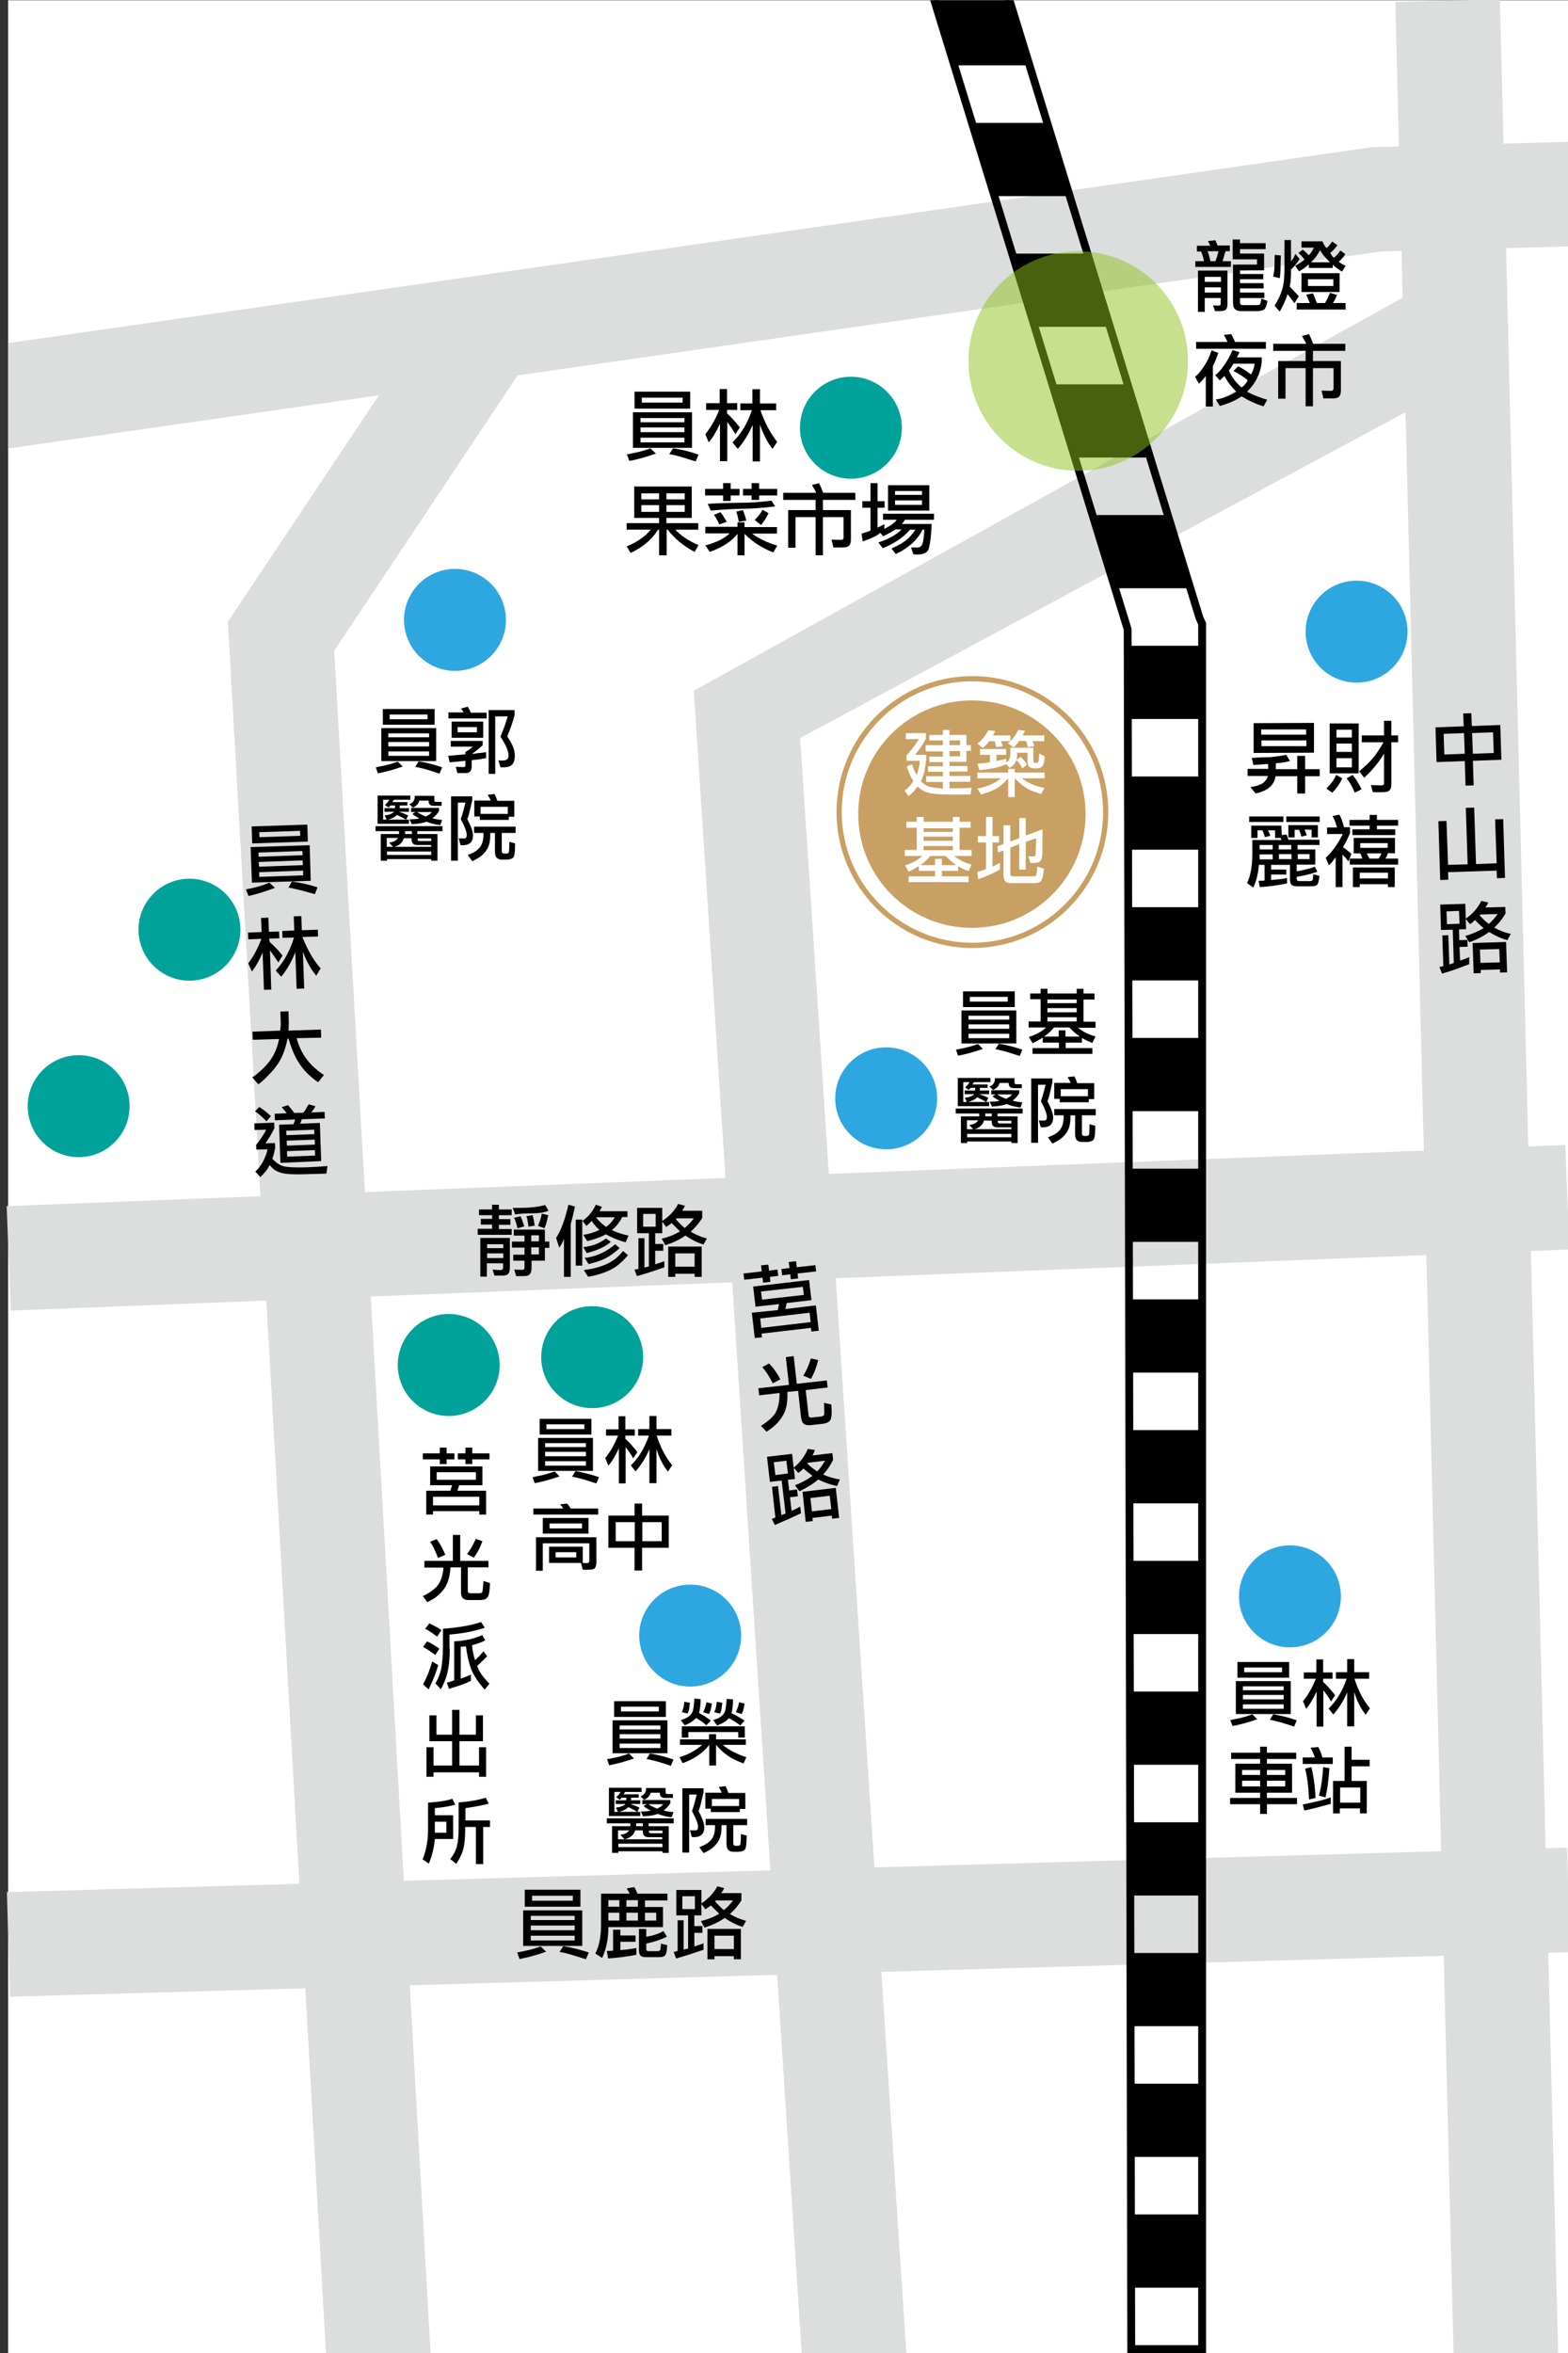 <?xml version="1.0" encoding="utf-8"?>
<!-- Generator: Adobe Illustrator 22.0.1, SVG Export Plug-In . SVG Version: 6.00 Build 0)  -->
<svg version="1.1" id="圖層_1" xmlns="http://www.w3.org/2000/svg" xmlns:xlink="http://www.w3.org/1999/xlink" x="0px" y="0px"
	 viewBox="0 0 600 900" style="enable-background:new 0 0 600 900;" xml:space="preserve">
<rect x="0" y="0" width="600" height="900" fill="#333333" stroke="none"/>
<style type="text/css">
	.st0{clip-path:url(#SVGID_2_);fill:#DCDDDD;}
	.st1{clip-path:url(#SVGID_2_);}
	.st2{clip-path:url(#SVGID_4_);}
	.st3{stroke:#000000;stroke-width:3;stroke-miterlimit:10;}
	.st4{clip-path:url(#SVGID_2_);fill:#2EA7E0;}
	.st5{clip-path:url(#SVGID_2_);fill:#00A29A;}
	.st6{clip-path:url(#SVGID_2_);fill:#C9A063;}
	.st7{fill:#FFFFFF;}
	.st8{clip-path:url(#SVGID_2_);fill:none;stroke:#C9A063;stroke-width:2;stroke-miterlimit:10;}
	.st9{opacity:0.5;clip-path:url(#SVGID_2_);fill:#8FC31F;}
</style>
<g>
	<defs>
		<rect id="SVGID_1_" x="3.1" y="0.1" width="597" height="903"/>
	</defs>
	<use xlink:href="#SVGID_1_"  style="overflow:visible;fill:#FFFFFF;"/>
	<clipPath id="SVGID_2_">
		<use xlink:href="#SVGID_1_"  style="overflow:visible;"/>
	</clipPath>
	<polygon class="st0" points="-17.4,174.5 -23.1,135 524.9,56.3 664,52.5 665.1,92.5 528.3,96.2 	"/>
	
		<rect x="544.8" y="-14.7" transform="matrix(1 -2.475101e-02 2.475101e-02 1 -10.856 14.115)" class="st0" width="40" height="920.5"/>
	<polygon class="st0" points="125.6,915.4 87.2,237.8 172,110.7 205.2,132.9 127.9,248.9 165.5,913.1 	"/>
	<polygon class="st0" points="309.1,936.1 265.5,264.2 543,110.4 568.6,141.1 306.2,282.3 349.1,934.6 	"/>
	
		<rect x="-26.8" y="449.3" transform="matrix(0.999 -3.916071e-02 3.916071e-02 0.999 -18.138 12.604)" class="st0" width="679" height="40"/>
	
		<rect x="-82.4" y="715.1" transform="matrix(1 -2.851517e-02 2.851517e-02 1 -20.842 8.709)" class="st0" width="754.7" height="40"/>
	<g class="st1">
		<defs>
			<polygon id="SVGID_3_" points="433,957.1 431.5,240.7 346.8,-34.7 373,-43.1 459,236.4 460,238.6 460,957 			"/>
		</defs>
		<clipPath id="SVGID_4_">
			<use xlink:href="#SVGID_3_"  style="overflow:visible;"/>
		</clipPath>
		<g class="st2">
			<rect x="-25.5" y="-1.5" class="st3" width="652" height="25"/>
			<rect x="-25.5" y="48.5" class="st3" width="652" height="25"/>
			<rect x="-25.5" y="98.5" class="st3" width="652" height="25"/>
			<rect x="-25.5" y="148.5" class="st3" width="652" height="25"/>
			<rect x="-25.5" y="198.5" class="st3" width="652" height="25"/>
			<rect x="-25.5" y="248.5" class="st3" width="652" height="25"/>
			<rect x="-25.5" y="298.5" class="st3" width="652" height="25"/>
			<rect x="-25.5" y="348.5" class="st3" width="652" height="25"/>
			<rect x="-25.5" y="398.5" class="st3" width="652" height="25"/>
			<rect x="-25.5" y="448.5" class="st3" width="652" height="25"/>
			<rect x="-25.5" y="498.5" class="st3" width="652" height="25"/>
			<rect x="-25.5" y="548.5" class="st3" width="652" height="25"/>
			<rect x="-25.5" y="598.5" class="st3" width="652" height="25"/>
			<rect x="-25.5" y="648.5" class="st3" width="652" height="25"/>
			<rect x="-25.5" y="698.5" class="st3" width="652" height="25"/>
			<rect x="-25.5" y="748.5" class="st3" width="652" height="25"/>
			<rect x="-25.5" y="798.5" class="st3" width="652" height="25"/>
			<rect x="-25.5" y="848.5" class="st3" width="652" height="25"/>
			<rect x="-25.5" y="898.5" class="st3" width="652" height="25"/>
		</g>
		<use xlink:href="#SVGID_3_"  style="overflow:visible;fill:none;stroke:#000000;stroke-width:3;stroke-miterlimit:10;"/>
	</g>
	<g class="st1">
		<path d="M105.2,339.6c-4,1.5-7.3,2.5-10.1,3.1l-1-2.5c0.6-0.1,1.1-0.3,1.5-0.3c3.1-0.7,5.5-1.4,7.5-2.3L105.2,339.6z M96.4,337.6
			L95.9,324l22.6-0.7l0.4,13.6L96.4,337.6z M96.3,316.1l21.3-0.7l0.2,6.5l-21.3,0.7L96.3,316.1z M115.7,325.5l-16.8,0.6l0.1,1.6
			l16.8-0.6L115.7,325.5z M99.1,331.5l16.8-0.6l-0.1-1.8L99,329.7L99.1,331.5z M99.2,335.4l16.8-0.6L116,333l-16.8,0.6L99.2,335.4z
			 M114.8,317.8l-15.6,0.5l0.1,1.9l15.6-0.5L114.8,317.8z M121.5,339.4l-1,2.6l-5.1-1.4c-1.6-0.4-3.3-0.8-5-1.1l1.3-2.3
			C115.1,337.6,118.4,338.4,121.5,339.4z"/>
		<path d="M103.2,360.3c1.5,1.4,3.1,2.9,4.5,4.7c0.1,0.1,0.2,0.3,0.4,0.5l-1.6,2.6c-0.6-0.9-1.2-1.8-1.7-2.5l-1.5-2.1l0.5,15
			l-2.8,0.1l-0.5-14.3c-1.3,3.1-2.7,5.5-4.1,7.3l-1.4-3.1c2.1-2.9,3.8-6,5-9.4l-5,0.2l-0.1-2.6l5.2-0.2l-0.2-5.4l2.8-0.1l0.2,5.4
			l3.9-0.1l0.1,2.6l-3.9,0.1L103.2,360.3z M122.7,370.4l-1.7,2.8c-2.1-2.6-3.8-5.6-5.1-9.2l0.5,14.1l-2.9,0.1l-0.5-14
			c-1.4,3.6-3.2,6.7-5.4,9.4l-2.1-2.4c3.1-3.2,5.4-7.4,7-12.6l-4.4,0.1l-0.1-2.6l4.6-0.2l-0.2-5.4l2.9-0.1l0.2,5.4l6.1-0.2l0.1,2.6
			l-6,0.2C117.7,363.3,119.9,367.3,122.7,370.4z"/>
		<path d="M113.5,397.1c0.6,2.3,1.5,4.4,2.7,6.4c1.2,1.9,2.7,3.7,4.6,5.3c1.9,1.6,2.9,2.3,3.2,2.3l-2.2,2.8c-0.3,0-1.4-0.8-3.3-2.5
			c-1.9-1.7-3.4-3.6-4.6-5.6c-1.2-2-2.4-4.8-3.5-8.5l-0.4,0l-0.3,1.5c-0.6,2.5-1.4,4.7-2.5,6.7s-2.7,4-4.8,6.1
			c-2.1,2.1-3.3,3.1-3.6,3.1l-2.3-2.7c0.4,0,1.5-0.9,3.4-2.6c1.9-1.7,3.4-3.5,4.5-5.4c1.1-1.9,1.9-4.1,2.4-6.6l-10.1,0.3l-0.1-3.1
			l10.6-0.4c0.2-1.2,0.3-2.4,0.2-3.6c0-1.4-0.1-2.6-0.1-3.7l3.1-0.1l0.1,4c0,1.1,0,2.2-0.1,3.4l12.4-0.4l0.1,3.1L113.5,397.1z"/>
		<path d="M98,437.9c1.5-1.8,2.7-3.6,3.6-5.3c0.1-0.1,0.1-0.3,0.3-0.5l-4.5,0.1l-0.1-2.5l7.6-0.3l0.1,2.1c-0.9,1.9-1.9,3.6-3.1,5.3
			c-0.1,0.1-0.2,0.3-0.3,0.5l3.6-0.1l0.1,1.7c-0.2,1.3-0.5,2.7-1.1,4.3c1.4,1.5,2.8,2.5,4.4,2.9c1.6,0.4,4.4,0.5,8.4,0.4
			c3-0.1,5.8-0.3,8.3-0.5l-0.4,2.9l-7.2,0.2c-5.2,0.2-8.7,0-10.4-0.6c-1.7-0.5-3.1-1.5-4.1-2.9c-0.9,1.8-2.1,3.3-3.6,4.6l-1.9-2.1
			c2.2-2,3.8-4.8,4.7-8.5l-4.3,0.1L98,437.9z M102,428.9c-1.7-1.7-3.1-3-4.4-3.8l1.6-1.7c1.5,1,2.9,2,4.1,3.2l0.4,0.3L102,428.9z
			 M107.3,444.8l-0.5-14.6l5.5-0.2l0.1-0.3c0.1-0.3,0.2-0.5,0.3-0.7l0.2-0.8l-7.7,0.3l-0.1-2.5l4.6-0.2l-0.7-0.9l-1.2-1.4l2.4-0.8
			c0.6,0.7,1,1.2,1.3,1.5l1.1,1.5l3.4-0.1c0.4-0.4,0.8-0.9,1.1-1.5l1-1.7l2.6,0.7c-0.1,0.2-0.2,0.4-0.3,0.5c-0.2,0.4-0.4,0.8-0.6,1
			l-0.7,0.9l5.1-0.2l0.1,2.5l-8.8,0.3l-0.3,0.8c-0.1,0.4-0.3,0.8-0.4,0.9l7.6-0.3l0.5,14.6L107.3,444.8z M109.6,434.2l10.7-0.4
			l-0.1-1.7l-10.7,0.4L109.6,434.2z M109.8,438.2l10.7-0.4l-0.1-1.9l-10.7,0.4L109.8,438.2z M109.9,442.4l10.7-0.4l-0.1-2.1
			l-10.7,0.4L109.9,442.4z"/>
	</g>
	<g class="st1">
		<path d="M574.1,277.3l0.4,13.3l-10.9,0.4l0.3,9.4l-3.1,0.1l-0.3-9.4l-10.8,0.4l-0.4-13.3l10.8-0.4l-0.2-4.9l3.1-0.1l0.2,4.9
			L574.1,277.3z M560.2,280.4l-7.8,0.3l0.3,7.9l7.8-0.3L560.2,280.4z M571.3,280.1l-8,0.3l0.3,7.9l8-0.3L571.3,280.1z"/>
		<path d="M560.9,309l3.2-0.1l0.7,21.6l7.9-0.3l-0.6-16.8l3.1-0.1l0.7,22.5l-3.1,0.1l-0.1-2.9l-18.6,0.6l0.1,2.9l-3.1,0.1l-0.7-22.5
			l3.1-0.1l0.6,16.8l7.5-0.2L560.9,309z"/>
		<path d="M562.2,368.8l-5.1,1.9c-1.4,0.5-3.2,1.1-5.3,1.7l-1-2.5l0.8-0.2l0.7-0.2l-0.4-11.7l2.3-0.1l0.4,11.2l0.9-0.3l0.8-0.3
			l-0.4-12.7l-4.5,0.1l-0.3-9.7l9.6-0.3l0.3,9.7l-2.7,0.1l0.1,4.1l3.1-0.1l0.1,2.6l-3.1,0.1l0.2,5.2l1.8-0.6
			c0.4-0.2,0.8-0.3,1.4-0.6c0.1,0,0.2-0.1,0.3-0.2L562.2,368.8z M558.3,348.4l-4.8,0.2l0.2,4.9l4.8-0.2L558.3,348.4z M576,346.9
			l0.1,2.5c-1.1,1.9-2.5,3.7-4.3,5.4c1.8,1,3.9,1.9,6.3,2.4l-1.3,2.4c-2.1-0.5-4.4-1.6-7-3.1c-2.1,1.5-4.6,2.9-7.6,3.9l-1.5-2.4
			c2.5-0.7,4.8-1.7,7-3l-1.7-1.5l-1.6-1.6c-0.1,0.1-0.2,0.2-0.2,0.2c-0.3,0.2-0.5,0.4-0.6,0.6l-1.1,0.8l-1.7-2.1
			c2.7-1.8,4.7-4.1,6-6.8l2.7,0.6l-0.5,1l-0.6,0.9L576,346.9z M563.5,360.7l12.8-0.4l0.4,11.6L574,372l0-1.2l-7.4,0.2l0,1.2
			l-2.7,0.1L563.5,360.7z M566.5,349.8l-0.3,0.3c1.2,1.4,2.4,2.5,3.5,3.3c1.2-1,2.3-2.3,3.4-3.8L566.5,349.8z M573.7,363l-7.4,0.2
			l0.2,5.1l7.4-0.2L573.7,363z"/>
	</g>
	<g class="st1">
		<g>
			<path d="M292,490.6l-0.2-1.9l-7,0.8l-0.3-2.4l7-0.8l-0.3-2.3l2.8-0.3l0.3,2.3l3.2-0.4l0.3,2.4l-3.2,0.4l0.2,1.9L292,490.6z
				 M297.6,501.1c0-0.2,0.1-0.3,0.1-0.4c0.1-0.5,0.2-0.8,0.2-0.9l0.2-1l-9,1l-0.9-7.7l21.4-2.5l0.9,7.7l-9.5,1.1l-0.2,1.1l-0.3,1.2
				l11.7-1.4l1.1,9.7l-2.8,0.3l-0.2-1.4l-18.9,2.2l0.2,1.4l-2.8,0.3l-1.1-9.7L297.6,501.1z M309.8,502.1l-18.9,2.2l0.4,3.6l18.9-2.2
				L309.8,502.1z M307.2,492.2l-16,1.8l0.4,3.1l16-1.8L307.2,492.2z M302.6,489.3l-0.2-1.9l-3.1,0.4l-0.3-2.4l3.1-0.4l-0.3-2.3
				l2.8-0.3l0.3,2.3l7.1-0.8l0.3,2.4l-7.1,0.8l0.2,1.9L302.6,489.3z"/>
			<path d="M301.3,532.4c0.1,2.6-0.1,4.7-0.6,6.3c-0.4,1.7-1.3,3.2-2.5,4.7c-0.9,1.1-1.8,2-3,2.9c-1.1,0.8-1.8,1.3-1.9,1.3l-2.1-2.2
				c3.1-2,5.1-3.9,5.9-5.7c0.8-1.8,1.2-4.1,1.2-6.9l-7.8,0.9l-0.3-2.7l11.7-1.3l-1.2-10.6l3-0.4l1.2,10.6l11.5-1.3l0.3,2.7l-8.4,1
				l1.1,9.6c0.1,0.7,0.5,1,1.2,0.9l3.6-0.4c0.6-0.1,0.9-0.3,1.1-0.6c0.2-0.3,0.1-1.9,0-4.6l2.8,0.6c0.3,3.2,0.1,5.2-0.4,6
				c-0.5,0.8-1.5,1.2-2.9,1.4l-4.6,0.5c-1.1,0.1-2,0-2.6-0.5c-0.6-0.4-0.9-1.3-1.1-2.6l-1.1-10L301.3,532.4z M295.7,529.1
				c-1.4-2.8-2.8-4.8-4-6.2l2.6-1.4c1.8,1.9,3.2,3.9,4.3,6.1L295.7,529.1z M313.1,520.2c-0.7,2.8-1.6,5.2-2.8,7.2l-2.9-1.2
				c1.1-1.8,2-3.8,2.7-6c0-0.2,0.1-0.4,0.2-0.6L313.1,520.2z"/>
			<path d="M306.5,578.8l-4.9,2.3c-1.4,0.6-3.1,1.3-5.1,2.2l-1.2-2.4l0.8-0.2l0.6-0.3l-1.3-11.7l2.3-0.3l1.3,11.1l0.9-0.3l0.7-0.3
				l-1.5-12.6l-4.5,0.5l-1.1-9.6l9.6-1.1l1.1,9.6l-2.7,0.3l0.5,4.1l3-0.4l0.3,2.6l-3,0.4l0.6,5.2l1.7-0.8c0.4-0.2,0.8-0.4,1.3-0.7
				c0.1,0,0.2-0.1,0.3-0.2L306.5,578.8z M300.9,558.7l-4.8,0.6l0.6,4.9l4.8-0.6L300.9,558.7z M318.5,555.8l0.3,2.5
				c-0.9,2-2.2,3.9-3.8,5.7c1.9,0.9,4.1,1.5,6.4,1.9l-1.1,2.5c-2.1-0.4-4.5-1.2-7.2-2.5c-2,1.7-4.4,3.2-7.2,4.5l-1.7-2.3
				c2.4-0.9,4.6-2.1,6.7-3.6l-1.8-1.4l-1.7-1.4c-0.1,0.1-0.2,0.2-0.2,0.2c-0.2,0.3-0.4,0.5-0.6,0.6l-1.1,0.9l-1.8-2
				c2.5-2.1,4.3-4.5,5.4-7.2l2.7,0.4l-0.4,1.1l-0.5,1L318.5,555.8z M307.1,570.6l12.7-1.5l1.3,11.5l-2.7,0.3l-0.1-1.2l-7.4,0.9
				l0.1,1.2l-2.7,0.3L307.1,570.6z M309.2,559.5l-0.3,0.3c1.3,1.3,2.6,2.2,3.8,3c1.1-1.1,2.1-2.5,3-4.1L309.2,559.5z M317.5,572.1
				l-7.4,0.9l0.6,5.1l7.4-0.9L317.5,572.1z"/>
		</g>
	</g>
	<g class="st1">
		<g>
			<path d="M485.2,292.2l-2.8,0.2l-2.8,0.2l-0.6-2.7c2.5-0.2,4.9-0.3,7-0.3c2.9-0.3,5-0.6,6.2-0.9l1.4,2.4c-1.6,0.4-3.2,0.7-4.9,0.8
				c-0.1,0-0.3,0-0.5,0.1l0,2.2l8.2,0l0-5.1l3,0l0,5.1l5.6,0l0,2.7l-5.6,0l0,6.6l-3,0l0-6.6l-8.3,0c-0.5,3.4-3,5.6-7.6,6.6l-2-2.4
				c2.2-0.4,3.8-0.9,4.8-1.6c0.9-0.7,1.6-1.6,1.9-2.7l-7.8,0l0-2.7l7.9,0L485.2,292.2z M502.8,276.5l0,11.4l-23.1,0.1l0-11.4
				L502.8,276.5z M499.8,279l-17.2,0l0,2l17.2,0L499.8,279z M482.7,285.4l17.2,0l0-2.2l-17.2,0L482.7,285.4z"/>
			<path d="M513.6,297.7c-0.1,0.2-0.2,0.4-0.2,0.5c-0.9,1.8-2.1,3.5-3.6,5l-2.3-1.6l0.8-0.8c1.3-1.3,2.3-2.8,3-4.4L513.6,297.7z
				 M519.9,276.7l0,19.1l-11.1,0l0-19.1L519.9,276.7z M517.3,279.1l-5.9,0l0,3l5.9,0L517.3,279.1z M511.4,287.6l5.9,0l0-3.2l-5.9,0
				L511.4,287.6z M511.4,293.5l5.9,0l0-3.5l-5.9,0L511.4,293.5z M518.4,303.2c-0.8-2-1.8-3.8-3.1-5.5l2.3-1.3
				c1.4,1.8,2.5,3.6,3.4,5.5L518.4,303.2z M529.6,288.2c-1.8,3.2-4.4,6.3-7.6,9.3l-1.9-2.5c2.2-1.8,4-3.5,5.3-5.1
				c1.3-1.6,2.7-3.6,4-6l-8.3,0l0-2.6l8.5,0l0-5.6l2.8,0l0,5.6l2.6,0l0,2.6l-2.6,0l0,15.6l0,0.4c0,1.1-0.2,1.9-0.7,2.4
				s-1.3,0.7-2.7,0.7l-3.7,0l-0.7-2.7l4,0.1c0.7,0,1-0.3,1-0.9L529.6,288.2z"/>
			<path d="M490.5,319.4l1.8-0.2l0.4,1l0.3,1l11.9,0l0,2l-8.4,0l0,1.7l6.8,0l0,5.8l-7.1,0l0,2.6l2.5-0.5c1.7-0.4,3.2-0.8,4.4-1.3
				l1,1.9c-1.9,0.7-3.5,1.1-4.8,1.4l-3.1,0.6l0,0.7c0,0.6,0.3,0.9,0.8,0.9l4.3,0c0.6,0,0.9-0.2,1-0.6c0.1-0.4,0.2-1.1,0.2-2l2.4,0.6
				c-0.2,2-0.5,3.1-1,3.5c-0.4,0.4-1.2,0.5-2.3,0.5l-5.2,0c-1.1,0-1.8-0.2-2.2-0.6c-0.4-0.4-0.6-1.1-0.6-2.1l0-5.5l-7.2,0l0,1.8
				l5.8,0l0,1.9l-5.8,0l0,2.1l3.1-0.3c1.2-0.1,2.2-0.3,3-0.5l0,2.1c-3.3,0.7-6.8,1.2-10.4,1.4l-0.5-2.4l1.1,0l1.2-0.1l0-6l-2.2,0
				c-0.2,3.1-0.9,6-2.1,8.7l-2.4-1.7c1.3-2.8,2-6.4,2-11l0-5.5l11.2,0l-0.2-0.4l-0.2-0.4l-2.1,0l0-2.9l-2.7,0l0.5,1l0.4,1.1
				l-2.1,0.5c-0.1-0.5-0.2-0.9-0.4-1.3l-0.5-1.3l-1.9,0l0,2.9l-2.4,0l0-4.7l11.5,0L490.5,319.4z M478,312.3l13.1,0l0,2.1l-13.1,0
				L478,312.3z M482,323.2l0,1.7l5,0l0-1.7L482,323.2z M487,328.7l0-1.9l-5,0l0,1.9L487,328.7z M489.3,323.2l0,1.7l4.8,0l0-1.7
				L489.3,323.2z M494.2,328.6l0-1.9l-4.8,0l0,1.9L494.2,328.6z M492.2,312.3l12.8,0l0,2.1l-12.8,0L492.2,312.3z M499.2,317.3l0.4,1
				c0.1,0.2,0.2,0.5,0.3,0.8c0,0.1,0.1,0.2,0.1,0.4L498,320l-0.4-1.3l-0.5-1.3l-1.7,0l0,2.9l-2.4,0l0-4.7l11.3,0l0,4.7l-2.4,0l0-2.9
				L499.2,317.3z M501.1,328.6l0-1.9l-4.5,0l0,1.9L501.1,328.6z"/>
			<path d="M516,329.5c-0.2-0.2-0.3-0.4-0.4-0.5c-0.3-0.4-0.6-0.7-0.7-0.9l-1.2-1.2l0,12.4l-2.6,0l0-11.4l-1.3,1.7
				c-0.3,0.4-0.7,0.8-1.1,1.2l-0.2,0.2l-1.2-2.9c2.5-2.3,4.7-5.4,6.5-9.1l-6,0l0-2.5l3.8,0c-0.1-0.3-0.1-0.5-0.2-0.7
				c-0.4-1.4-0.9-2.6-1.5-3.7l2.6-0.5c0.7,1.2,1.3,2.8,1.8,4.8l2.3,0l0,2.3l-1.3,2.8c-0.5,0.9-0.9,1.7-1.4,2.5
				c1.5,1.1,2.6,2,3.2,2.6L516,329.5z M526.9,311.7l0,1.9l8.1,0l0,2.2l-8.1,0l0,1.4l7,0l0,2.2l-16.4,0l0-2.2l6.6,0l0-1.4l-7.7,0
				l0-2.2l7.7,0l0-1.9L526.9,311.7z M531.1,326.3c-0.1,0.2-0.1,0.3-0.1,0.4c-0.2,0.5-0.4,1-0.7,1.4l-0.2,0.3l4.9,0l0,2.3l-18.5,0
				l0-2.3l4.8,0l-0.3-0.9l-0.5-1.1l-2.5,0l0-5.9l15.8,0l0,5.9L531.1,326.3z M517.7,331.8l16,0l0,7.5l-2.6,0l0-1.1l-10.8,0l0,1.1
				l-2.6,0L517.7,331.8z M531.1,333.8l-10.8,0l0,2.2l10.8,0L531.1,333.8z M531,322.5l-10.5,0l0,1.8l10.5,0L531,322.5z M523,326.4
				l0.5,1l0.5,1l3.5,0c0.4-0.5,0.8-1.1,1-1.8c0,0,0-0.1,0.1-0.2L523,326.4z"/>
		</g>
	</g>
	<g class="st1">
		<g>
			<path d="M190.9,466.3h4.4v2.2h-4.4v1.6h4.9v2.2h-13V470h5.5v-1.6H184v-2.2h4.3v-1.4h-5v-2.2h5v-1.8h2.6v1.8h4.9v2.2h-4.9V466.3z
				 M195.1,484.5v0.4c0,1.1-0.2,1.8-0.6,2.3c-0.4,0.5-1.1,0.7-2.3,0.7h-3l-0.7-2.3l2.9,0.2c0.7,0,1.1-0.3,1.1-1v-1.6h-6.2v5.1h-2.5
				v-14.8h11.3V484.5z M186.4,477.4h6.2v-1.5h-6.2V477.4z M186.4,481.2h6.2v-1.8h-6.2V481.2z M203.4,482.1v2.5v0.4
				c0,1-0.2,1.8-0.6,2.3c-0.4,0.5-1.1,0.8-2.3,0.8h-3l-0.7-2.5l2.9,0.1c0.7,0,1-0.3,1-0.9v-2.6h-4.3v-2.3h4.3v-2.7h-4.8v-2.3h4.8
				v-2.3h-4.1v-2.3h11.9v4.6h1.7v2.4h-1.7v4.9H203.4z M203.3,464.1c-2,0-4.1,0.1-6.2,0.4l-0.9-2.5h1.3h0.5h0.5
				c4.4,0,7.7-0.4,10.1-1.1l1.3,2.2C208.3,463.8,206.1,464.1,203.3,464.1z M198,469.8c-0.3-1.5-0.7-2.9-1.3-4l2.5-0.6
				c0.4,0.9,0.8,1.9,1.2,3.2c0.1,0.2,0.1,0.4,0.2,0.7L198,469.8z M202.2,469.2c0-0.4,0-0.7-0.1-0.9c-0.1-0.5-0.1-1-0.2-1.3
				c-0.1-0.6-0.2-1.2-0.4-1.5l-0.1-0.3l2.4-0.4c0.3,1,0.5,2.1,0.7,3.3c0,0.2,0,0.4,0.1,0.7L202.2,469.2z M203.3,474.8h2.9v-2.3h-2.9
				V474.8z M203.3,479.8h2.9v-2.7h-2.9V479.8z M205.9,468.9c0.8-2.1,1.3-3.6,1.4-4.7l2.5,0.6l-0.6,2.5c-0.3,1.2-0.6,2-0.9,2.5
				L205.9,468.9z"/>
			<path d="M212.8,473.5c2-3.1,3.5-7.4,4.7-12.7l2.5,0.7l-0.8,3.6c-0.3,1.1-0.5,2.1-0.8,3v20.3h-2.6v-14.6c-0.5,1.4-1.1,2.5-1.8,3.4
				L212.8,473.5z M220.3,484.1v-17.6h2.5v17.6H220.3z M222.9,467c2.2-1.6,3.9-3.6,5.1-6.2l2.3,0.8l-0.5,1l-0.4,0.7h10.7v2.2h-2
				c-1,2-2.3,3.7-4,5c1.9,0.9,4,1.6,6.4,2.1l-1.1,2.6c-0.2-0.1-0.4-0.2-0.6-0.2c-2.5-0.7-4.8-1.7-7-2.9c-1.3,0.8-3.3,1.6-5.9,2.3
				c-0.3,0.1-0.7,0.2-1.2,0.3l-1.5-2.4c2.3-0.3,4.4-1,6.2-1.9c-1-0.8-1.9-1.8-2.8-3.1c-0.1-0.1-0.1-0.2-0.2-0.3l-1,1
				c-0.4,0.4-0.8,0.7-1,0.9L222.9,467z M233.7,475c-1.9,1.8-5,3.2-9.2,4.3l-1.3-2.3c3.3-0.3,6.2-1.4,8.7-3.3L233.7,475z
				 M240.3,480.1c-0.3,0.3-0.6,0.7-0.9,1c-1.1,1.3-2.5,2.5-3.9,3.5c-1.5,1-3.4,1.9-5.7,2.6c-2.4,0.7-3.9,1.1-4.8,1.1l-1.6-2.5
				c3.1-0.4,6-1.1,8.5-2.2c2.5-1.1,4.7-2.8,6.5-5.1L240.3,480.1z M237.1,477.4c-1.8,1.7-3.7,3-5.4,3.9c-1.8,0.9-4,1.6-6.5,2.2
				l-1.5-2.4l1.2-0.1c3.9-0.7,7.4-2.4,10.5-5.1L237.1,477.4z M228.1,465.6c0.7,1.1,2,2.3,3.8,3.7c1.2-0.8,2.2-1.9,3.1-3.3
				c0.1-0.1,0.1-0.2,0.2-0.4H228.1z"/>
			<path d="M254.1,484.8l-5.1,1.7c-1.5,0.5-3.2,1-5.3,1.6l-0.9-2.5l0.8-0.1l0.7-0.2v-11.7h2.3v11.2l0.9-0.2l0.8-0.2v-12.7h-4.5v-9.7
				h9.6v9.7h-2.7v4.1h3.1v2.6h-3.1v5.2l1.8-0.6c0.4-0.1,0.9-0.3,1.4-0.5c0.1,0,0.2-0.1,0.3-0.1V484.8z M250.9,464.3h-4.8v4.9h4.8
				V464.3z M268.7,463.4v2.5c-1.2,1.9-2.6,3.6-4.4,5.2c1.8,1.1,3.9,2,6.2,2.6l-1.3,2.3c-2.1-0.6-4.4-1.7-6.9-3.4
				c-2.1,1.5-4.7,2.7-7.7,3.7l-1.4-2.5c2.5-0.6,4.8-1.5,7-2.8l-1.6-1.6l-1.6-1.6c-0.1,0.1-0.2,0.1-0.2,0.2c-0.3,0.2-0.5,0.4-0.7,0.5
				l-1.2,0.8l-1.6-2.2c2.7-1.8,4.8-3.9,6.2-6.6l2.6,0.7l-0.5,1l-0.6,0.9H268.7z M255.7,476.8h12.8v11.6h-2.7v-1.2h-7.4v1.2h-2.7
				V476.8z M265.8,479.4h-7.4v5.1h7.4V479.4z M259,466l-0.4,0.3c1.2,1.4,2.3,2.5,3.4,3.4c1.2-1,2.4-2.2,3.5-3.7H259z"/>
		</g>
	</g>
	<g class="st1">
		<g>
			<path d="M209,746.5c-4,1.4-7.4,2.3-10.2,2.8l-0.9-2.5c0.6-0.1,1.1-0.2,1.5-0.3c3.1-0.6,5.6-1.3,7.5-2L209,746.5z M200.2,744.3
				v-13.6h22.6v13.6H200.2z M200.8,722.8h21.3v6.5h-21.3V722.8z M219.9,732.8h-16.8v1.6h16.8V732.8z M203.1,738.3h16.8v-1.8h-16.8
				V738.3z M203.1,742.2h16.8v-1.8h-16.8V742.2z M219.2,725.1h-15.6v1.9h15.6V725.1z M225.3,746.8l-1.1,2.6l-5.1-1.6
				c-1.6-0.5-3.3-0.9-5-1.2l1.4-2.2C218.9,744.9,222.2,745.8,225.3,746.8z"/>
			<path d="M230.4,748.9l-2.6-1.7c1.5-2.8,2.2-6.5,2.2-11.2v-11.7h10.9l-0.1-0.3c-0.1-0.1-0.2-0.4-0.4-0.7l-0.6-1l2.9-0.5
				c0.2,0.2,0.4,0.7,0.7,1.3l0.5,1.2h11.5v2.6h-8.6v2.5h6.9v7.7h-20.9C232.8,741.6,232,745.5,230.4,748.9z M237.4,738.1v2.2h5.8v2.4
				h-5.8v3.2l3-0.3l3.1-0.5v2.6c-3.5,0.7-7.1,1.1-10.8,1.4l-0.5-2.9l1.1,0l1.3-0.1v-8H237.4z M232.8,726.8v2.5h4.2v-2.5H232.8z
				 M237,734.6v-3h-4.2v3H237z M239.7,726.8v2.5h4.4v-2.5H239.7z M244.1,734.6v-3h-4.4v3H244.1z M247.3,738.1v2.7
				c2.5-0.4,4.7-1.1,6.6-2.2l1.3,2.2c-2.4,1.1-5,2-7.9,2.6v2.1c0,0.6,0.3,0.8,0.8,0.8h3.6c0.5,0,0.9-0.2,1-0.7
				c0.1-0.4,0.2-1.2,0.2-2.2l2.4,0.6c-0.1,1.7-0.2,2.9-0.6,3.6c-0.3,0.7-1.2,1-2.7,1h-4.7c-1.1,0-1.8-0.2-2.2-0.6
				c-0.4-0.4-0.6-1.1-0.6-2.2v-8H247.3z M251.1,734.6v-3h-4.3v3H251.1z"/>
			<path d="M269.1,745.8l-5.1,1.7c-1.5,0.5-3.2,1-5.3,1.6l-0.9-2.5l0.8-0.2l0.7-0.2v-11.7h2.3v11.2l0.9-0.2l0.8-0.2v-12.7h-4.5v-9.7
				h9.6v9.7h-2.7v4.1h3.1v2.6h-3.1v5.2l1.8-0.6c0.4-0.1,0.9-0.3,1.4-0.5c0.1,0,0.2-0.1,0.3-0.2V745.8z M265.9,725.3h-4.8v4.9h4.8
				V725.3z M283.7,724.4v2.5c-1.2,1.9-2.6,3.6-4.4,5.2c1.8,1.1,3.9,2,6.2,2.6l-1.3,2.3c-2.1-0.6-4.4-1.7-6.9-3.4
				c-2.1,1.5-4.7,2.7-7.7,3.7l-1.4-2.5c2.5-0.6,4.8-1.5,7-2.8l-1.6-1.6l-1.6-1.6c-0.1,0.1-0.2,0.2-0.2,0.2c-0.3,0.2-0.5,0.4-0.7,0.5
				l-1.2,0.8l-1.6-2.2c2.7-1.8,4.8-4,6.2-6.6l2.6,0.7l-0.5,1l-0.6,0.9H283.7z M270.7,737.8h12.8v11.6h-2.7v-1.2h-7.4v1.2h-2.7V737.8
				z M280.8,740.4h-7.4v5.1h7.4V740.4z M274,726.9l-0.4,0.3c1.2,1.4,2.3,2.5,3.4,3.4c1.2-1,2.4-2.2,3.5-3.7H274z"/>
		</g>
	</g>
	<g class="st1">
		<path d="M154.1,293.2c-3.7,1.3-6.9,2.1-9.5,2.6l-0.8-2.3c0.6-0.1,1-0.2,1.4-0.3c2.9-0.5,5.2-1.2,7-1.9L154.1,293.2z M145.9,291.1
			v-12.6h21v12.6H145.9z M146.5,271.2h19.8v6h-19.8V271.2z M164.2,280.5h-15.6v1.5h15.6V280.5z M148.6,285.5h15.6v-1.7h-15.6V285.5z
			 M148.6,289.1h15.6v-1.7h-15.6V289.1z M163.6,273.3h-14.5v1.8h14.5V273.3z M169.2,293.5l-1,2.4l-4.7-1.5c-1.5-0.4-3-0.8-4.6-1.1
			l1.3-2.1C163.3,291.7,166.3,292.5,169.2,293.5z"/>
		<path d="M171.6,274.7v-2.2h5.8l-0.4-0.7l-0.6-0.8l2.6-0.7l0.6,1.1l0.6,1.2h6v2.2H171.6z M186,287.7v2.3l-2.5,0.4
			c-0.6,0.1-1.4,0.2-2.5,0.3c-0.1,0-0.3,0-0.5,0.1v2.1c0,1.1-0.2,1.8-0.6,2.2c-0.4,0.4-1,0.6-1.9,0.6H175l-0.6-2.4l2.9,0.1
			c0.5,0,0.8-0.2,0.8-0.6v-1.8l-2.9,0.3l-3.1,0.3l-0.6-2.5l3.4-0.3l3.2-0.3v-0.9l1.5-0.9c0.3-0.2,0.6-0.5,1.1-0.9
			c0.1-0.1,0.1-0.1,0.3-0.2h-8.5v-2.2h12.2v1.6c-0.2,0.2-0.4,0.4-0.6,0.6c-0.8,0.7-1.9,1.6-3.5,2.8l2.9-0.4
			C184.3,288,185.2,287.8,186,287.7z M172.8,276h12.1v6.2h-12.1V276z M182.5,278.1h-7.4v2h7.4V278.1z M196.9,273.5
			c-0.6,2.5-1.6,5.2-2.8,8.2c1.9,2.7,2.9,5.1,2.9,7.3c0,1.5-0.3,2.6-1,3.4c-0.7,0.8-1.9,1.1-3.6,1.1h-0.6c-0.1,0-0.1,0-0.3,0
			l-0.8-2.7c0.5,0.1,1,0.1,1.6,0.1c1.6,0,2.3-0.6,2.3-1.9c0-1.7-1-4.1-3.1-7.2c0.9-2.2,1.4-3.6,1.6-4.1l1.2-3.7h-4.8v22H187v-24.4
			h9.9V273.5z"/>
		<path d="M167.4,319v10.2H165v-0.6h-16.9v0.6h-2.4V319h7v-1.1h-9V316h25.6v1.9h-9.6v1.1H167.4z M149,305.9h-2.4v7.6h9.9v1.6h-12
			v-10.8H157v1.6h-6.3l-0.6,0.9h5.8v1.3H153l-0.1,1h3.6v1.4h-3.8c0.6,0.2,1.2,0.4,1.7,0.6l1.8,0.8l-0.8,1.6c-0.9-0.5-2-1.1-3.5-1.8
			c-0.8,0.9-2.1,1.5-3.9,1.9l-0.8-1.7c1.6-0.2,2.8-0.6,3.6-1.4h-3.7v-1.4h4l0.1-1h-1.8l-0.7,0.8l-1.4-1l0.3-0.3
			C148.1,307.2,148.6,306.6,149,305.9z M165,323.2h-5.4c-1.4,0-2.1-0.7-2.1-2.1v-0.5h-3c-0.4,1.7-1.8,2.9-4,3.4l-1.6-1.7
			c1.5-0.2,2.6-0.7,3.2-1.5l0.2-0.3h-4.3v3.4H165V323.2z M148.1,327H165v-1.3h-16.9V327z M157.6,319v-1.1H155v1.1H157.6z M166.2,306
			c0,0.4,0.1,0.6,0.2,0.6s0.3,0.1,0.5,0.1h2.1v1.5h-3.1c-1.3,0-1.9-0.6-1.9-1.8v-0.2h-3.5c-0.3,1.1-0.9,1.8-1.9,2.4l-0.6,0.3
			l-1.4-1.3c1.3-0.5,2-1.4,2.1-2.6c0-0.1,0-0.4,0-0.6h7.5V306z M159,310.6h-1.7V309H168v1.2c-0.6,1-1.3,1.8-2.3,2.6
			c-0.1,0-0.1,0.1-0.2,0.2c0.1,0,0.2,0,0.3,0.1c0.9,0.2,1.9,0.4,3.1,0.5c0.1,0,0.2,0,0.3,0l-0.7,2c-2-0.2-3.8-0.7-5.3-1.3
			c-1.3,0.5-3,0.8-5,0.9c-0.1,0-0.3,0-0.6,0.1l-0.9-1.9c0.7,0,1.3-0.1,2-0.1c0.7,0,1.2-0.1,1.7-0.3l-1.4-0.8
			c-0.7-0.4-1.1-0.8-1.2-0.9L159,310.6z M159.6,310.6c0.9,0.6,1.9,1.1,3.1,1.6c0.1,0,0.2,0.1,0.3,0.1l1.2-0.7
			c0.3-0.2,0.5-0.4,0.8-0.7c0.1-0.1,0.1-0.2,0.3-0.3H159.6z M165,320.7h-5.2v0.4c0,0.4,0.3,0.6,0.8,0.6h4.4V320.7z"/>
		<path d="M180.6,306.5l-0.8,3.5c-0.3,1.3-0.6,2.4-1,3.3c1.4,2.7,2.2,4.7,2.2,6.2c0,2.5-1.3,3.8-4,3.8c-0.4,0-0.6,0-0.8-0.1
			l-0.7-2.6c0.4,0.1,0.9,0.1,1.6,0.1c0.1,0,0.2,0,0.4,0c0.1,0,0.3,0,0.3,0c0.5-0.1,0.8-0.5,0.8-1.3c0-1.3-0.8-3.3-2.3-6.1
			c0.4-1.1,0.7-2.1,1-3.2l0.8-3.1h-2.9v22.2h-2.6v-24.6h8.1V306.5z M189.5,318.6h-1.9v0.2c0,0.2,0,0.3,0,0.5c0,0.1,0,0.2,0,0.3
			c0,2.3-0.5,4.3-1.6,5.8c-1.1,1.6-2.8,2.9-5.3,4L179,327c2.3-0.8,3.8-1.8,4.7-3c0.9-1.2,1.3-2.8,1.3-4.9v-0.4c0,0,0-0.1,0-0.1h-3.6
			v-2.4h15.9v2.4h-5.3v7c0,0.6,0.3,0.9,1,0.9h0.6c0.6,0,1-0.2,1.1-0.5c0.1-0.3,0.2-1.6,0.2-4l2.2,0.6v0.2v0.5c0,2.8-0.3,4.4-0.8,4.8
			c-0.5,0.4-1.4,0.7-2.7,0.7h-1h-0.4c-0.9,0-1.6-0.2-2.1-0.7c-0.5-0.4-0.7-1.3-0.7-2.5V318.6z M194.8,313.6h-11.2v-1.3h-2.1v-6.1
			h6.3c-0.1-0.2-0.1-0.3-0.2-0.4c-0.1-0.3-0.3-0.6-0.4-0.8l-0.6-1l2.6-0.3c0.2,0.4,0.4,0.8,0.6,1.2l0.5,1.4h6.5v6.1h-2.1V313.6z
			 M194.3,308.6h-10.4v2.7h10.4V308.6z"/>
	</g>
	<g class="st1">
		<path d="M214.1,564.7c-3.7,1.3-6.9,2.1-9.5,2.6l-0.8-2.3c0.6-0.1,1-0.2,1.4-0.3c2.9-0.5,5.2-1.2,7-1.9L214.1,564.7z M205.9,562.6
			V550h21v12.6H205.9z M206.5,542.7h19.8v6h-19.8V542.7z M224.2,552h-15.6v1.5h15.6V552z M208.6,557h15.6v-1.7h-15.6V557z
			 M208.6,560.6h15.6v-1.7h-15.6V560.6z M223.6,544.8h-14.5v1.8h14.5V544.8z M229.2,565l-1,2.4l-4.7-1.5c-1.5-0.4-3-0.8-4.6-1.1
			l1.3-2.1C223.3,563.2,226.3,564,229.2,565z"/>
		<path d="M239.4,550.4c1.4,1.3,2.7,2.8,4.1,4.5c0.1,0.1,0.2,0.3,0.4,0.5l-1.6,2.4c-0.5-0.9-1-1.7-1.5-2.4l-1.4-1.9v13.9h-2.6V554
			c-1.3,2.8-2.6,5-4,6.6l-1.2-2.9c2.1-2.6,3.7-5.5,4.9-8.6h-4.6v-2.4h4.8v-5h2.6v5h3.6v2.4h-3.6V550.4z M257.2,560.4l-1.6,2.5
			c-1.9-2.4-3.4-5.3-4.4-8.7v13.1h-2.7v-13c-1.4,3.3-3.2,6.1-5.3,8.5l-1.8-2.3c3-2.9,5.3-6.7,6.9-11.4h-4.1v-2.5h4.3v-5h2.7v5h5.7
			v2.5h-5.6C252.7,553.6,254.7,557.4,257.2,560.4z"/>
		<path d="M228.9,577v2.3h-24.8V577h11.4l-0.5-0.8l-0.7-0.8l2.7-0.3c0.3,0.4,0.6,0.7,0.8,1l0.6,0.9H228.9z M210.1,597.8v-6.2H223
			v6.2l1.5,0.1c0.6,0,1-0.3,1-0.9v-6.7h-17.8v10.5h-2.6V588h23.1v9.1v0.4c0,1-0.2,1.7-0.5,2.2c-0.3,0.5-1.2,0.7-2.5,0.7h-2.2
			l-0.7-2.6H210.1z M207.7,580.6h17.5v6h-17.5V580.6z M222.7,582.7h-12.4v1.9h12.4V582.7z M220.5,593.7h-7.9v2h7.9V593.7z"/>
		<path d="M255.9,579.7V592h-10.2v8.7h-2.9V592h-10v-12.3h10v-4.6h2.9v4.6H255.9z M242.9,582.2h-7.3v7.3h7.3V582.2z M253.2,582.2
			h-7.4v7.3h7.4V582.2z"/>
	</g>
	<g class="st1">
		<path d="M168.3,560v-1.8h-6.5v-2.3h6.5v-2.2h2.6v2.2h3v2.3h-3v1.8H168.3z M172.3,570.2c0.1-0.1,0.1-0.3,0.1-0.4
			c0.2-0.4,0.3-0.7,0.3-0.8l0.3-0.9h-8.4v-7.2h20v7.2h-8.9l-0.3,1l-0.4,1.1h11v9.1h-2.6V578h-17.7v1.3h-2.6v-9.1H172.3z
			 M183.4,572.5h-17.7v3.3h17.7V572.5z M182.1,563.1h-15v2.9h15V563.1z M178.1,560v-1.8h-2.9v-2.3h2.9v-2.2h2.6v2.2h6.6v2.3h-6.6
			v1.8H178.1z"/>
		<path d="M172.4,599.6c-0.2,2.4-0.6,4.3-1.2,5.8c-0.6,1.5-1.5,2.8-2.8,4.1c-0.9,0.9-1.9,1.7-3,2.3c-1.1,0.6-1.8,1-1.9,1l-1.7-2.3
			c3.1-1.5,5.1-3.1,6.1-4.7c1-1.6,1.6-3.7,1.8-6.2h-7.3V597h10.9v-9.9h2.8v9.9h10.8v2.5h-7.9v9c0,0.6,0.3,0.9,1,0.9h3.4
			c0.5,0,0.9-0.1,1.1-0.4c0.2-0.3,0.3-1.7,0.5-4.3l2.5,0.8c-0.1,3-0.4,4.8-1,5.5c-0.5,0.7-1.5,1-2.8,1h-4.3c-1.1,0-1.8-0.2-2.3-0.7
			c-0.5-0.5-0.7-1.3-0.7-2.5v-9.3H172.4z M167.6,595.9c-1-2.7-2-4.8-3-6.2l2.5-1c1.4,1.9,2.5,4,3.3,6L167.6,595.9z M184.6,589.5
			c-0.9,2.5-2,4.6-3.3,6.3l-2.6-1.4c1.2-1.5,2.2-3.3,3.1-5.2c0.1-0.1,0.1-0.3,0.3-0.6L184.6,589.5z"/>
		<path d="M167.7,636.9c-0.2,0.6-0.4,1.2-0.5,1.6c-1,3-2.1,5.5-3.2,7.7l-2.1-2c1.3-2.3,2.5-5.2,3.5-8.7L167.7,636.9z M166.6,633
			l-2.3-1.6l-2.4-1.5l1.5-2.1c1.5,0.7,3.1,1.6,4.7,2.8L166.6,633z M167.3,626c-0.3-0.2-0.5-0.4-0.7-0.5c-1.6-1.2-2.9-2-3.9-2.5
			l1.6-2.1l2.5,1.3c0.9,0.5,1.6,0.9,2.1,1.3L167.3,626z M172.1,630.5c0,3.2-0.2,6-0.7,8.4c-0.5,2.5-1.4,4.9-2.7,7.2l-2.1-2.2
			c1.3-2.2,2.1-4.4,2.4-6.7c0.3-2.2,0.5-4.9,0.5-8.1v-6.1c6.1-0.5,10.9-1.3,14.6-2.6l1.4,2.2c-3.9,1.3-8.4,2.2-13.5,2.6V630.5z
			 M184.5,625.4l1.2,2c-1.2,0.7-3,1.3-5.1,1.9c0.1,0.3,0.1,0.6,0.1,0.8c0.3,1.9,0.6,3.6,1.1,4.9c0.7-0.6,1.3-1.3,1.9-1.9l1.3-1.5
			l1.4,1.9c-0.2,0.2-0.4,0.4-0.6,0.6c-1,1-2,2.1-3.2,3.1c0.6,2,2.2,4.3,4.7,6.8l-1.8,2.2c-0.2,0-1-1-2.5-3c-1.4-2-2.5-3.9-3.1-5.9
			c-0.6-1.9-1.2-4.4-1.6-7.6l-1,0.1l-1,0.1v12.2l1.8-0.7c0.8-0.3,1.5-0.6,2.1-0.9v2.4c-1.2,0.6-2.6,1.2-4.1,1.7l-4.3,1.4l-0.8-2.4
			l1.4-0.4c0.3-0.1,0.7-0.2,1.1-0.4l0.3-0.1v-14.9C178.2,627.6,181.7,626.7,184.5,625.4z"/>
		<path d="M183.3,675.3v-7h2.7v11.3h-2.7v-1.7h-17.4v1.7h-2.7v-11.3h2.7v7h7.1V666h-8.7v-9.9h2.7v7.4h6V654h2.8v9.5h6.3v-7.4h2.7
			v9.9h-9v9.3H183.3z"/>
		<path d="M166.4,703.4c-0.3,3.4-1.1,6.5-2.3,9.4l-2.4-1.6c1.4-3.4,2.1-7.2,2.1-11.5v-10.2c4.4-0.3,7.5-0.8,9.3-1.5l1.1,2.3
			c-2.3,0.6-4.6,1-6.9,1.2c-0.3,0-0.6,0.1-0.9,0.1v2.7h7v9.1H166.4z M166.4,701h4.4v-4.2h-4.4V701z M184.7,713h-2.6v-14.2H178v0.2
			v0.6c0,3.2-0.2,5.7-0.7,7.5c-0.4,1.8-1.4,3.8-2.7,5.8l-2.3-1.8c1.2-1.6,2.1-3.2,2.5-4.8c0.4-1.6,0.7-3.8,0.7-6.7
			c0-0.3,0-0.6,0-0.9c0-0.3,0-0.6,0-0.8v-8.5c0.5,0,0.9-0.1,1.2-0.1c3.7-0.3,6.7-0.9,9.2-1.7l1.1,2.3c-2.2,0.6-5,1.1-8.2,1.6
			c-0.2,0-0.4,0-0.7,0.1v4.7h9.4v2.5h-2.6V713z"/>
	</g>
	<g class="st1">
		<path d="M242.6,672.6c-3.7,1.3-6.9,2.1-9.5,2.6l-0.8-2.3c0.6-0.1,1-0.2,1.4-0.3c2.9-0.5,5.2-1.2,7-1.9L242.6,672.6z M234.4,670.6
			V658h21v12.6H234.4z M235,650.7h19.8v6H235V650.7z M252.7,660h-15.6v1.5h15.6V660z M237.1,665h15.6v-1.7h-15.6V665z M237.1,668.6
			h15.6v-1.7h-15.6V668.6z M252.1,652.8h-14.5v1.8h14.5V652.8z M257.7,673l-1,2.4l-4.7-1.5c-1.5-0.4-3-0.8-4.6-1.1l1.3-2.1
			C251.8,671.2,254.8,672,257.7,673z"/>
		<path d="M274,663.3v2h11.4v2.1h-8.8c2.4,2,5.4,3.6,9,4.7l-1.1,2.4c-2.7-1-4.7-2-6.2-3.1c-1.5-1-2.9-2.4-4.3-4v7.9h-2.6v-7.9
			c-2.3,3-5.7,5.4-10.2,7l-1.2-2.3c3.2-0.9,6.1-2.5,8.7-4.7h-8.5v-2.1h11.1v-2H274z M270.3,659.9c-1.1-1-2.3-1.8-3.6-2.6
			c-0.1,0-0.2-0.1-0.3-0.2c-1.3,1.3-2.7,2.2-4.4,2.8l-1.5-2c1.4-0.4,2.5-0.9,3.2-1.5c0.8-0.6,1.3-1.4,1.5-2.3
			c0.2-0.9,0.4-2.4,0.5-4.4l2.4,0.2c0,2.1-0.2,3.8-0.6,5.3l2.1,1.2c0.5,0.3,1.3,0.9,2.4,1.7L270.3,659.9z M260.8,660.3H285v4.3h-2.5
			v-2.1h-19.1v2.1h-2.5V660.3z M260.9,654.9c0.5-1.1,0.8-2.2,0.9-3.3c0-0.2,0-0.4,0.1-0.7l2.1,0.4l-0.3,2.2
			c-0.1,0.8-0.3,1.4-0.6,1.9L260.9,654.9z M269.1,654.9c0.5-1.2,0.9-2.2,1.1-3.2c0-0.1,0.1-0.4,0.1-0.6l2.1,0.5
			c0,0.2-0.1,0.4-0.1,0.6c-0.2,1.4-0.5,2.5-1,3.4L269.1,654.9z M283.3,660c-0.2-0.1-0.4-0.3-0.5-0.4c-1.4-1-2.6-1.7-3.3-2.1
			c-0.2-0.1-0.4-0.2-0.6-0.3c-0.9,1.1-2.4,2-4.5,2.8l-1.5-2.1c1.4-0.4,2.5-0.9,3.2-1.5s1.2-1.3,1.4-2.1c0.2-0.8,0.4-2.4,0.6-4.5
			l2.4,0.2c0,2.1-0.2,3.8-0.6,5.3l2.2,1.1l2.8,1.7L283.3,660z M273.3,654.9c0.5-1.1,0.8-2.2,0.9-3.3c0-0.2,0-0.4,0.1-0.7l2.1,0.4
			l-0.3,2.2c-0.1,0.8-0.3,1.4-0.6,1.9L273.3,654.9z M281.6,654.9c0.5-1.2,0.9-2.2,1.1-3.2c0-0.1,0.1-0.4,0.1-0.6l2.1,0.5
			c0,0.2-0.1,0.4-0.1,0.6c-0.2,1.4-0.5,2.5-1,3.4L281.6,654.9z"/>
		<path d="M255.9,698.5v10.2h-2.4v-0.6h-16.9v0.6h-2.4v-10.2h7v-1.1h-9v-1.9h25.6v1.9h-9.6v1.1H255.9z M237.5,685.4h-2.4v7.6h9.9
			v1.6h-12v-10.8h12.5v1.6h-6.3l-0.6,0.9h5.8v1.3h-2.9l-0.1,1h3.6v1.4h-3.8c0.6,0.2,1.2,0.4,1.7,0.6l1.8,0.8l-0.8,1.6
			c-0.9-0.5-2-1.1-3.5-1.8c-0.8,0.9-2.1,1.5-3.9,1.9l-0.8-1.7c1.6-0.2,2.8-0.6,3.6-1.4h-3.7v-1.4h4l0.1-1h-1.8l-0.7,0.8l-1.4-1
			l0.3-0.3C236.6,686.7,237.1,686.1,237.5,685.4z M253.5,702.7h-5.4c-1.4,0-2.1-0.7-2.1-2.1v-0.5h-3c-0.4,1.7-1.8,2.9-4,3.4
			l-1.6-1.7c1.5-0.2,2.6-0.7,3.2-1.5l0.2-0.2h-4.3v3.4h16.9V702.7z M236.6,706.5h16.9v-1.3h-16.9V706.5z M246,698.5v-1.1h-2.6v1.1
			H246z M254.7,685.5c0,0.4,0.1,0.6,0.2,0.6s0.3,0.1,0.5,0.1h2.1v1.5h-3.1c-1.3,0-1.9-0.6-1.9-1.8v-0.2h-3.5
			c-0.3,1.1-0.9,1.8-1.9,2.4l-0.6,0.3l-1.4-1.3c1.3-0.5,2-1.4,2.1-2.6c0-0.1,0-0.4,0-0.6h7.5V685.5z M247.5,690.1h-1.7v-1.6h10.7
			v1.2c-0.6,1-1.3,1.8-2.3,2.6c-0.1,0-0.1,0.1-0.2,0.2c0.1,0,0.2,0,0.3,0.1c0.9,0.2,1.9,0.4,3.1,0.5c0.1,0,0.2,0,0.3,0l-0.7,2
			c-2-0.2-3.8-0.7-5.3-1.3c-1.3,0.5-3,0.8-5,0.9c-0.1,0-0.3,0-0.6,0.1l-0.9-1.9c0.7,0,1.3-0.1,2-0.1c0.7,0,1.2-0.1,1.7-0.3l-1.4-0.8
			c-0.7-0.4-1.1-0.8-1.2-0.9L247.5,690.1z M248.1,690.1c0.9,0.6,1.9,1.1,3.1,1.6c0.1,0,0.2,0.1,0.3,0.1l1.2-0.7
			c0.3-0.2,0.5-0.4,0.8-0.7c0.1-0.1,0.1-0.2,0.3-0.3H248.1z M253.5,700.2h-5.2v0.4c0,0.4,0.3,0.6,0.8,0.6h4.4V700.2z"/>
		<path d="M269.1,685.9l-0.8,3.5c-0.3,1.3-0.6,2.4-1,3.3c1.4,2.7,2.2,4.7,2.2,6.2c0,2.5-1.3,3.8-4,3.8c-0.4,0-0.6,0-0.8-0.1
			l-0.7-2.6c0.4,0.1,0.9,0.1,1.6,0.1c0.1,0,0.2,0,0.4,0c0.1,0,0.3,0,0.3,0c0.5-0.1,0.8-0.5,0.8-1.3c0-1.3-0.8-3.3-2.3-6.1
			c0.4-1.1,0.7-2.1,1-3.2l0.8-3.1h-2.9v22.2h-2.6v-24.6h8.1V685.9z M278,698.1h-1.9v0.2c0,0.2,0,0.3,0,0.5c0,0.1,0,0.2,0,0.2
			c0,2.3-0.5,4.3-1.6,5.8c-1.1,1.6-2.8,2.9-5.3,4l-1.6-2.3c2.3-0.8,3.8-1.8,4.7-3c0.9-1.2,1.3-2.8,1.3-4.9v-0.4c0,0,0-0.1,0-0.1
			h-3.6v-2.4h15.9v2.4h-5.3v7c0,0.6,0.3,0.9,1,0.9h0.6c0.6,0,1-0.2,1.1-0.5c0.1-0.3,0.2-1.6,0.2-4l2.2,0.6v0.2v0.5
			c0,2.8-0.3,4.4-0.8,4.8c-0.5,0.4-1.4,0.7-2.7,0.7h-1h-0.4c-0.9,0-1.6-0.2-2.1-0.7s-0.7-1.3-0.7-2.5V698.1z M283.2,693.1H272v-1.3
			h-2.1v-6.1h6.3c-0.1-0.2-0.1-0.3-0.2-0.4c-0.1-0.3-0.3-0.6-0.4-0.8l-0.6-1l2.6-0.3c0.2,0.4,0.4,0.8,0.6,1.2l0.5,1.4h6.5v6.1h-2.1
			V693.1z M282.8,688.1h-10.4v2.7h10.4V688.1z"/>
	</g>
	<g class="st1">
		<path d="M376.1,401.2c-3.7,1.3-6.9,2.1-9.5,2.6l-0.8-2.3c0.6-0.1,1-0.2,1.4-0.3c2.9-0.5,5.2-1.2,7-1.9L376.1,401.2z M367.9,399.1
			v-12.6h21v12.6H367.9z M368.5,379.2h19.8v6h-19.8V379.2z M386.2,388.5h-15.6v1.5h15.6V388.5z M370.6,393.5h15.6v-1.7h-15.6V393.5z
			 M370.6,397.1h15.6v-1.7h-15.6V397.1z M385.6,381.3h-14.5v1.8h14.5V381.3z M391.2,401.5l-1,2.4l-4.7-1.5c-1.5-0.4-3-0.8-4.6-1.1
			l1.3-2.1C385.3,399.7,388.3,400.5,391.2,401.5z"/>
		<path d="M399,396.9c-0.1,0.1-0.2,0.1-0.2,0.1c-1.5,0.9-2.7,1.6-3.7,2l-1.4-2.4c2.7-0.8,4.9-2,6.6-3.6h-6.7v-2.3h4.6v-8.5h-4V380h4
			v-1.8h2.6v1.8H412v-1.8h2.6v1.8h4.2v2.3h-4.2v8.5h4.6v2.3h-6.7c2,1.6,4.3,2.7,6.7,3.3l-1.2,2.5c-1.2-0.4-2.5-1-4-1.9v1.8h-6.2v2.1
			h10.2v2.2h-22.9v-2.2h10.1v-2.1H399V396.9z M405.1,396.5v-2.4h2.6v2.4h5.5c-1.4-1-2.7-2.1-4-3.5h-5.9c-0.9,1.1-1.9,2.1-3.1,3
			c-0.2,0.1-0.4,0.3-0.7,0.5H405.1z M400.7,390.7H412v-1.6h-11.2V390.7z M400.8,383.7H412v-1.4h-11.2V383.7z M400.8,387.2H412v-1.6
			h-11.2V387.2z"/>
		<path d="M389.4,427v10.2H387v-0.6h-16.9v0.6h-2.4V427h7v-1.1h-9V424h25.6v1.9h-9.6v1.1H389.4z M371,413.9h-2.4v7.6h9.9v1.6h-12
			v-10.8H379v1.6h-6.3l-0.6,0.9h5.8v1.3H375l-0.1,1h3.6v1.4h-3.8c0.6,0.2,1.2,0.4,1.7,0.6l1.8,0.8l-0.8,1.6c-0.9-0.5-2-1.1-3.5-1.8
			c-0.8,0.9-2.1,1.5-3.9,1.9l-0.8-1.7c1.6-0.2,2.8-0.6,3.6-1.4h-3.7v-1.4h4l0.1-1h-1.8l-0.7,0.8l-1.4-1l0.3-0.3
			C370.1,415.2,370.6,414.6,371,413.9z M387,431.2h-5.4c-1.4,0-2.1-0.7-2.1-2.1v-0.5h-3c-0.4,1.7-1.8,2.9-4,3.4l-1.6-1.7
			c1.5-0.2,2.6-0.7,3.2-1.5l0.2-0.3h-4.3v3.4H387V431.2z M370.1,435H387v-1.3h-16.9V435z M379.5,427v-1.1H377v1.1H379.5z M388.2,414
			c0,0.4,0.1,0.6,0.2,0.6s0.3,0.1,0.5,0.1h2.1v1.5h-3.1c-1.3,0-1.9-0.6-1.9-1.8v-0.2h-3.5c-0.3,1.1-0.9,1.8-1.9,2.4l-0.6,0.3
			l-1.4-1.3c1.3-0.5,2-1.4,2.1-2.6c0-0.1,0-0.4,0-0.6h7.5V414z M381,418.6h-1.7V417H390v1.2c-0.6,1-1.3,1.8-2.3,2.6
			c-0.1,0-0.1,0.1-0.2,0.2c0.1,0,0.2,0,0.3,0.1c0.9,0.2,1.9,0.4,3.1,0.5c0.1,0,0.2,0,0.3,0l-0.7,2c-2-0.2-3.8-0.7-5.3-1.3
			c-1.3,0.5-3,0.8-5,0.9c-0.1,0-0.3,0-0.6,0.1l-0.9-1.9c0.7,0,1.3-0.1,2-0.1s1.2-0.1,1.7-0.3l-1.4-0.8c-0.7-0.4-1.1-0.8-1.2-0.9
			L381,418.6z M381.6,418.6c0.9,0.6,1.9,1.1,3.1,1.6c0.1,0,0.2,0.1,0.3,0.1l1.2-0.7c0.3-0.2,0.5-0.4,0.8-0.7
			c0.1-0.1,0.1-0.2,0.3-0.3H381.6z M387,428.7h-5.2v0.4c0,0.4,0.3,0.6,0.8,0.6h4.4V428.7z"/>
		<path d="M402.6,414.4l-0.8,3.5c-0.3,1.3-0.6,2.4-1,3.3c1.4,2.7,2.2,4.7,2.2,6.2c0,2.5-1.3,3.8-4,3.8c-0.4,0-0.6,0-0.8-0.1
			l-0.7-2.6c0.4,0.1,0.9,0.1,1.6,0.1c0.1,0,0.2,0,0.4,0c0.1,0,0.2,0,0.3,0c0.5-0.1,0.8-0.5,0.8-1.3c0-1.3-0.8-3.3-2.3-6.1
			c0.4-1.1,0.7-2.1,1-3.2l0.8-3.1h-2.9v22.2h-2.6v-24.6h8.1V414.4z M411.5,426.6h-1.9v0.2c0,0.2,0,0.3,0,0.5c0,0.1,0,0.2,0,0.3
			c0,2.3-0.5,4.3-1.6,5.8c-1.1,1.6-2.8,2.9-5.3,4L401,435c2.3-0.8,3.8-1.8,4.7-3c0.9-1.2,1.3-2.8,1.3-4.9v-0.4c0,0,0-0.1,0-0.1h-3.6
			v-2.4h15.9v2.4H414v7c0,0.6,0.3,0.9,1,0.9h0.6c0.6,0,1-0.2,1.1-0.5c0.1-0.3,0.2-1.6,0.2-4l2.2,0.6v0.2v0.5c0,2.8-0.3,4.4-0.8,4.8
			c-0.5,0.4-1.4,0.7-2.7,0.7h-1h-0.4c-0.9,0-1.6-0.2-2.1-0.7c-0.5-0.4-0.7-1.3-0.7-2.5V426.6z M416.7,421.6h-11.2v-1.3h-2.1v-6.1
			h6.3c-0.1-0.2-0.1-0.3-0.2-0.4c-0.1-0.3-0.3-0.6-0.4-0.8l-0.6-1l2.6-0.3c0.2,0.4,0.4,0.8,0.6,1.2l0.5,1.4h6.5v6.1h-2.1V421.6z
			 M416.3,416.6h-10.4v2.7h10.4V416.6z"/>
	</g>
	<g class="st1">
		<path d="M481.1,657.6c-3.7,1.3-6.9,2.1-9.5,2.6l-0.8-2.3c0.6-0.1,1-0.2,1.4-0.3c2.9-0.5,5.2-1.2,7-1.9L481.1,657.6z M472.9,655.6
			V643h21v12.6H472.9z M473.5,635.7h19.8v6h-19.8V635.7z M491.2,645h-15.6v1.5h15.6V645z M475.6,650h15.6v-1.7h-15.6V650z
			 M475.6,653.6h15.6v-1.7h-15.6V653.6z M490.6,637.8h-14.5v1.8h14.5V637.8z M496.2,658l-1,2.4l-4.7-1.5c-1.5-0.4-3-0.8-4.6-1.1
			l1.3-2.1C490.3,656.2,493.3,657,496.2,658z"/>
		<path d="M506.4,643.4c1.4,1.3,2.7,2.8,4.1,4.5c0.1,0.1,0.2,0.3,0.4,0.5l-1.6,2.4c-0.5-0.9-1-1.7-1.5-2.4l-1.4-1.9v13.9h-2.6V647
			c-1.3,2.8-2.6,5-4,6.6l-1.2-2.9c2.1-2.6,3.7-5.5,4.9-8.6h-4.6v-2.4h4.8v-5h2.6v5h3.6v2.4h-3.6V643.4z M524.2,653.4l-1.6,2.5
			c-1.9-2.4-3.4-5.3-4.4-8.7v13.1h-2.7v-13c-1.4,3.3-3.2,6.1-5.3,8.5l-1.8-2.3c3-2.9,5.3-6.7,6.9-11.4h-4.1v-2.5h4.3v-5h2.7v5h5.7
			v2.5h-5.6C519.7,646.6,521.7,650.4,524.2,653.4z"/>
		<path d="M484.8,668.1v2.3H496v2.4h-11.2v1.8h9.6v11.1h-9.6v2h11.5v2.4h-11.5v3.7h-2.6v-3.7h-11.5v-2.4h11.5v-2h-9.5v-11.1h9.5
			v-1.8h-11.1v-2.4h11.1v-2.3H484.8z M482.2,678.9v-1.9h-6.9v1.9H482.2z M482.2,683.3v-2.2h-6.9v2.2H482.2z M491.8,678.9v-1.9h-7
			v1.9H491.8z M491.8,683.3v-2.2h-7v2.2H491.8z"/>
		<path d="M503.1,672.1c-0.5-1.4-1-2.6-1.6-3.6l2.9-0.3c0.6,1,1.1,2.2,1.5,3.6c0,0.1,0.1,0.2,0.1,0.4h4v2.5h-11.5v-2.5H503.1z
			 M498.5,690.2c5-1,8.6-1.9,10.7-2.7v2.5c-0.4,0.1-0.7,0.2-0.9,0.2c-3.2,0.9-6.2,1.7-9.2,2.3L498.5,690.2z M500.9,688.3
			c-0.2-4.9-0.7-8.8-1.5-11.8l2.4-0.6c0.7,2.7,1.2,6,1.5,9.9l0.1,1.9L500.9,688.3z M508.7,676.3c-0.3,4.6-0.8,8.3-1.5,11.2l-2.5-0.7
			c0.9-3.4,1.4-7,1.6-10.9L508.7,676.3z M514.5,681.3v-13.2h2.7v5h6.9v2.5h-6.9v5.6h5.8v12.4h-2.6v-1.9h-7.7v1.9h-2.6v-12.4H514.5z
			 M520.5,683.7h-7.7v5.8h7.7V683.7z"/>
	</g>
	<g class="st1">
		<path d="M251,173.5c-4,1.4-7.4,2.3-10.2,2.8l-0.9-2.5c0.6-0.1,1.1-0.2,1.5-0.3c3.1-0.6,5.6-1.3,7.5-2L251,173.5z M242.2,171.3
			v-13.6h22.6v13.6H242.2z M242.8,149.8h21.3v6.5h-21.3V149.8z M261.9,159.9h-16.8v1.6h16.8V159.9z M245.1,165.3h16.8v-1.8h-16.8
			V165.3z M245.1,169.2h16.8v-1.8h-16.8V169.2z M261.2,152.1h-15.6v1.9h15.6V152.1z M267.3,173.9l-1.1,2.6l-5.1-1.6
			c-1.6-0.5-3.3-0.9-5-1.2l1.4-2.2C260.9,171.9,264.2,172.8,267.3,173.9z"/>
		<path d="M278.3,158.2c1.5,1.4,3,3,4.4,4.8c0.1,0.1,0.2,0.3,0.4,0.5l-1.7,2.6c-0.6-1-1.1-1.8-1.6-2.6l-1.5-2.1v15h-2.8v-14.3
			c-1.4,3-2.8,5.4-4.3,7.1l-1.3-3.1c2.2-2.8,4-5.9,5.3-9.3h-5v-2.6h5.2v-5.4h2.8v5.4h3.9v2.6h-3.9V158.2z M297.4,169l-1.8,2.7
			c-2-2.6-3.6-5.7-4.8-9.3v14.1H288v-14c-1.5,3.5-3.4,6.6-5.7,9.2l-2-2.5c3.2-3.1,5.7-7.2,7.4-12.3h-4.4v-2.6h4.6v-5.4h2.9v5.4h6.2
			v2.6h-6C292.6,161.7,294.8,165.7,297.4,169z"/>
		<path d="M252.2,200.1v-2h-9.5v-12h22v12h-9.7v2h12.2v2.5h-8.8c2.2,2.3,5.1,4.3,8.9,5.9l-1.5,2.6c-4.3-2.3-7.7-5.1-10.3-8.5h-0.4
			v9.8h-2.9v-9.8h-0.4c-2.3,3.7-5.8,6.7-10.5,8.9l-1.5-2.5c4.1-1.7,7.1-3.8,9.2-6.4h-9.2v-2.5H252.2z M252.2,191v-2.3h-6.8v2.3
			H252.2z M252.2,195.8v-2.6h-6.8v2.6H252.2z M262,191v-2.3h-7v2.3H262z M262,195.8v-2.6h-7v2.6H262z"/>
		<path d="M276.7,191.6v-2.1h-6.9V187h6.9v-2.2h2.9v2.2h3.4v2.5h-3.4v2.1H276.7z M284.9,201.6h12.4v2.5h-9.5
			c2.4,1.8,5.6,3.4,9.6,4.6l-1.5,2.6c-4.4-1.7-8-4.1-11-7.1v8.2h-2.7v-8.2c-2.3,2.9-5.8,5.2-10.6,6.9l-1.7-2.5
			c4.3-1.1,7.4-2.7,9.3-4.6h-9.3v-2.5h12.3v-1.7h2.7V201.6z M272,195.3l-1.2-2.6c0.2,0,0.8,0,1.7-0.1c4.4-0.2,8-0.3,10.9-0.3
			c4,0,7.9-0.3,11.8-0.8l1.4,2.2c-5,0.6-9.2,0.9-12.6,0.9C280.2,194.7,276.2,194.9,272,195.3z M275.2,200.6c-0.3-0.9-0.9-2-1.8-3.4
			c-0.1-0.1-0.1-0.2-0.2-0.3l2.5-1c0.5,0.7,0.9,1.2,1.2,1.7l1.2,2L275.2,200.6z M282.7,199.6c0-0.2-0.1-0.4-0.1-0.6
			c-0.3-1.6-0.6-2.7-0.9-3.3l2.6-0.6l0.7,2c0.1,0.4,0.3,0.9,0.4,1.3c0,0.2,0.1,0.4,0.2,0.7L282.7,199.6z M287.6,191.2v-1.7h-3.3V187
			h3.3v-2.2h2.9v2.2h6.9v2.5h-6.9v1.7H287.6z M288.8,198.9c1.3-1.3,2.3-2.6,3-3.9l2.3,1.3c-0.8,1.6-1.6,2.9-2.4,3.9
			c-0.1,0.2-0.3,0.4-0.5,0.6L288.8,198.9z"/>
		<path d="M314.9,191.2v3.9h10.7v10.8v0.4c0,1.1-0.2,1.9-0.7,2.4c-0.5,0.5-1.4,0.7-2.7,0.7h-3.3l-0.7-3l3.6,0.1c0.7,0,1-0.3,1-1
			v-7.7h-7.9v14.6h-2.8v-14.6h-7.7v11.7h-2.8v-14.4h10.5v-3.9h-12.4v-2.7h12.6c-0.2-0.5-0.4-1-0.8-1.6l-0.8-1.4l2.7-0.7l0.8,1.7
			c0.2,0.5,0.5,1.2,0.8,2h12.3v2.7H314.9z"/>
		<path d="M330.9,206.8l-0.8,0.3l-0.4-3l1.9-0.6c0.7-0.2,1.2-0.4,1.5-0.6v-8.7H330v-2.5h3.1v-6.9h2.7v6.9h2.7v2.5h-2.7v7.6l1.3-0.6
			l1.3-0.7v1.8l1.8-1c1.2-0.7,2.2-1.5,3-2.5h-5.3v-2.3h19.5v2.3h-11.1l-0.7,1c-0.2,0.3-0.4,0.5-0.6,0.6h11.5
			c-0.2,5.1-0.7,8.3-1.2,9.7s-2.1,2-4.4,2c-0.6,0-1,0-1.4-0.1l-0.9-2.6c0.2,0,0.6,0,1.2,0c0.6,0,1.1,0,1.3,0c1,0,1.7-0.6,2-1.8
			c0.3-1.2,0.5-2.8,0.6-5H353c-1.9,3.9-5.3,7-10.2,9.3l-1.7-2.1c2.3-1,4.1-2,5.4-3c1.3-1,2.6-2.4,3.8-4.2h-2.1
			c-2.3,2.8-5.8,5.2-10.4,7.1l-1.7-2.2c3.9-1.3,6.9-2.9,8.9-5h-2.3c-1.6,1-3.2,1.9-4.8,2.6l-1.1-1.3
			C335.7,204.9,333.7,205.8,330.9,206.8z M355.6,195.3h-15.8v-9.7h15.8V195.3z M352.8,187.8h-10.3v1.5h10.3V187.8z M342.5,193.1
			h10.3v-1.7h-10.3V193.1z"/>
	</g>
	<g class="st1">
		<path d="M468.4,98l-0.6,1.9h3.2v2.2h-13.6v-2.2h3.3c-0.1-0.2-0.1-0.4-0.1-0.5c-0.2-1.1-0.6-2.2-1-3.2h-1.6v-2.2h5.1l-0.4-0.9
			c-0.2-0.5-0.4-0.8-0.5-0.9l2.8-0.3c0.2,0.3,0.4,0.7,0.5,1l0.4,1h4.7v2.2h-1.6c-0.1,0.2-0.1,0.4-0.2,0.5
			C468.6,97,468.5,97.5,468.4,98z M469.7,115.5v0.8c0,1-0.2,1.7-0.6,2.1c-0.4,0.4-1.3,0.6-2.5,0.6h-1.7l-0.7-2.2l1.8,0.1h0.3
			c0.5,0,0.8-0.2,0.8-0.7v-2.2H461v5.3h-2.6v-15.8h11.3V115.5z M461,107.8h6.2v-1.9H461V107.8z M461,111.9h6.2v-2H461V111.9z
			 M466.3,96.1h-4.2c0.2,0.6,0.4,1.1,0.5,1.5l0.6,2.3h1.9c0-0.1,0.1-0.2,0.1-0.3c0.4-1,0.7-2,0.9-2.9
			C466.1,96.4,466.2,96.3,466.3,96.1z M474.5,115.7c0,0.7,0.3,1,1,1h5.5c0.6,0,1-0.1,1.2-0.4c0.1-0.2,0.3-0.8,0.4-1.7
			c0-0.1,0-0.2,0-0.4l2.4,0.9c-0.3,1.8-0.8,2.9-1.3,3.3c-0.6,0.4-1.5,0.6-2.8,0.6h-5.6h-0.4c-1.1,0-1.9-0.3-2.4-0.8
			c-0.5-0.5-0.7-1.5-0.7-2.9v-14.1h9.2v-2h-9.3v-7.6h2.8v1.4h9.8v2.3h-9.8v1.7h9.2v6.4h-9.2v1.4h8.9v2h-8.9v1.5h9v2h-9v1.6h9.3v2.1
			h-9.3V115.7z"/>
		<path d="M490.1,97.7c0,0.3,0,0.6,0,0.8c-0.1,1.6-0.1,2.8-0.1,3.7c0,1.6-0.1,3-0.3,4.2l-2.5-0.6c0.3-1.5,0.5-3,0.5-4.3
			c0-1.7,0-3,0.1-4L490.1,97.7z M494,103.1v1v0.5c0,0.6,0,1.2-0.1,1.8c0,1-0.1,2-0.4,3.2l1.7,1.8l1.8,1.9l-1.7,2.7l-1.3-1.8
			l-1.3-1.7c-0.1,0.2-0.2,0.4-0.2,0.6c-0.5,1.5-1.4,3.6-2.8,6.1l-2-2.3c1.4-2.1,2.4-4.3,3-6.4c0.6-2.1,0.8-4.7,0.8-7.8V91.8h2.5v8.2
			c0.4-0.5,0.7-1,1-1.4l0.7-1.5l1.6,2C496.4,100.5,495.3,101.9,494,103.1z M509.7,97.9l0.7,0.7c0.8-0.5,1.5-1.4,2.3-2.5l0.2-0.3
			l1.9,1.4c-0.1,0.2-0.3,0.3-0.3,0.5c-0.5,0.7-1.2,1.5-2,2.2l-0.2,0.2c0.2,0.1,0.3,0.2,0.4,0.3c0.5,0.4,1.2,0.8,2,1.2
			c0.1,0,0.1,0.1,0.2,0.1l-1.4,2.2l-1.9-1.3c-0.8-0.6-1.4-1-1.6-1.4v1.3h-9.2v-1.4c-0.8,0.8-2,1.7-3.4,2.5c-0.1,0-0.2,0.1-0.3,0.2
			l-1.5-2.2c0.1-0.1,0.3-0.1,0.4-0.2c1.2-0.6,2.2-1.3,3.2-2.1l-1-1.2c-0.2-0.2-0.5-0.6-1.1-1.1c-0.1-0.1-0.1-0.1-0.2-0.3l1.6-1.2
			c0.4,0.3,0.8,0.6,1.2,1l1.1,1.1c0.5-0.4,1.1-1.2,1.7-2.4c0.1-0.1,0.1-0.3,0.3-0.5H498v-2.4h8l0.6,1.2c0.2,0.4,0.5,0.8,1,1.4
			c0.6-0.4,1.2-1.2,2-2.3c0-0.1,0.1-0.1,0.2-0.2l2,1.4c-1.3,1.6-2.2,2.6-2.8,2.9L509.7,97.9z M502.4,112.2c0.3,0.6,0.6,1.2,0.8,1.9
			l0.7,1.8h3.1c0.3-0.5,0.7-1.1,1-1.8l0.9-2.1l2.7,0.8c-0.1,0.2-0.1,0.4-0.2,0.5c-0.4,1-0.8,1.9-1.4,2.6h4.9v2.5h-18.7v-2.5h5
			l-0.6-1.4l-0.8-1.8L502.4,112.2z M498,104.5h14.6v7.2H498V104.5z M510.2,106.8h-9.7v2.6h9.7V106.8z M505.1,95.7
			c-0.8,1.6-1.8,3-3.1,4.3l-0.3,0.3h7.2l-1.9-2C506.4,97.7,505.8,96.8,505.1,95.7z"/>
		<path d="M461.3,143.9c-0.1,0.1-0.2,0.2-0.2,0.3c-0.4,0.5-0.7,0.9-1,1.2l-1.3,1.4l-1.5-2.7c0.9-0.6,2-1.9,3.3-3.8
			c1.3-1.9,2.3-4,3-6.3l2.6,1l-1,2.7c-0.4,0.9-0.7,1.7-1.1,2.3v15.5h-2.7V143.9z M484.4,130.8v2.6h-26.7v-2.6h12l-0.6-1.3
			c-0.3-0.6-0.6-1.1-0.8-1.4l2.9-0.3c0.1,0.1,0.1,0.2,0.1,0.3c0.5,0.9,0.9,1.8,1.3,2.7H484.4z M473.8,135.7l-0.5,1h9.5v1.9
			c-0.5,4.4-2.4,8.1-5.6,11.2c1.5,0.9,3.7,1.8,6.4,2.7l1.3,0.4l-1.4,2.5c-2.8-0.8-5.6-2.1-8.4-3.8c-2.1,1.5-4.9,2.7-8.3,3.7
			l-1.6-2.5c2.6-0.3,5.2-1.4,7.9-3c-1.9-1.8-3.4-3.8-4.6-6l-0.8,0.8l-0.9,0.9l-1.8-2c1-0.7,2.1-1.9,3.3-3.6s2.4-3.7,3.3-6l2.7,0.8
			L473.8,135.7z M477.4,145.4c-1.3-1.1-3.1-2.3-5.4-3.5l1.8-1.8c0.8,0.4,1.7,0.9,2.6,1.5l2.3,1.6c0.7-1.1,1.2-2.5,1.4-4.1H472
			l-0.8,1.3c-0.3,0.4-0.6,0.8-0.8,1.1l-0.2,0.2c1,2.4,2.7,4.6,4.9,6.5c0.9-0.6,1.6-1.4,2.1-2.3C477.2,145.8,477.3,145.6,477.4,145.4
			z"/>
		<path d="M502.4,134.2v3.9h10.7v10.8v0.4c0,1.1-0.2,1.9-0.7,2.4s-1.4,0.7-2.7,0.7h-3.3l-0.7-3l3.6,0.1c0.7,0,1-0.3,1-1v-7.7h-7.9
			v14.6h-2.8v-14.6h-7.7v11.7h-2.8v-14.4h10.5v-3.9h-12.4v-2.7h12.6c-0.2-0.5-0.4-1-0.8-1.6l-0.8-1.4l2.7-0.7l0.8,1.7
			c0.2,0.5,0.5,1.2,0.8,2h12.3v2.7H502.4z"/>
	</g>
	<circle class="st4" cx="174.1" cy="237.1" r="19.5"/>
	<circle class="st4" cx="339.1" cy="420.1" r="19.5"/>
	<circle class="st4" cx="519.1" cy="241.6" r="19.5"/>
	<circle class="st5" cx="325.6" cy="163.6" r="19.5"/>
	<circle class="st5" cx="226.6" cy="519.1" r="19.5"/>
	<circle class="st4" cx="264.1" cy="625.6" r="19.5"/>
	<circle class="st4" cx="493.6" cy="610.6" r="19.5"/>
	<circle class="st5" cx="171.7" cy="522.1" r="19.5"/>
	<circle class="st5" cx="30.1" cy="423.1" r="19.5"/>
	<circle class="st5" cx="72.5" cy="355.6" r="19.5"/>
	<circle class="st6" cx="371.9" cy="311.4" r="43.5"/>
	<g class="st1">
		<path class="st7" d="M360.8,301.6v-2.5h-6.4v-2.2h6.4v-1.7h-5.7v-2.1h5.7v-1.6h-5.2v-2.1h5.2v-2h-6.6V285h6.6v-1.8h-5.2v-2.1h5.2
			v-1.9h2.5v1.9h6.5v3.9h1.7v2.2h-1.7v4.2h-6.5v1.6h6.9v2.1h-6.9v1.7h8v2.2h-8v2.5h3.7c1.8,0,3.4-0.1,4.8-0.2l-0.4,2.6h-7.2
			c-4.4,0-7.4-0.2-9-0.7c-1.6-0.4-2.9-1.2-4.1-2.4c-0.1,0.1-0.2,0.2-0.2,0.3c-0.9,1.3-2,2.5-3.3,3.4l-1.5-2.1
			c0.2-0.2,0.4-0.3,0.6-0.4c1-0.8,1.9-1.9,2.8-3.2c-1-1.6-1.8-3.3-2.3-5.1c-0.1-0.1-0.1-0.3-0.2-0.6l2-0.8c0.5,1.7,1.1,3,1.8,4.1
			c0-0.1,0.1-0.3,0.1-0.4c0.5-1.3,0.8-2.7,1-4.2c0-0.2,0-0.5,0.1-0.8h-5.1v-2.1c2.2-2.4,3.7-4.5,4.7-6.2h-5v-2.3h7.7v2.1
			c-0.9,1.8-2,3.5-3.4,5.3c-0.2,0.2-0.4,0.5-0.7,0.9h4.2v2c-0.4,3.5-1,6.2-2,8.1c0.8,0.9,1.7,1.5,2.7,1.9
			C356,301.1,358,301.4,360.8,301.6z M367.4,285v-1.8h-4.1v1.8H367.4z M367.4,289.3v-2h-4.1v2H367.4z"/>
		<path class="st7" d="M381.2,285.8l-0.3-1.3c-0.1-0.5-0.2-0.9-0.3-1h-2c-0.7,0.9-1.5,1.7-2.5,2.6l-2.1-1.7c1.7-1.2,3-2.8,3.9-4.6
			c0.1-0.1,0.1-0.3,0.3-0.5l2.6,0.3l-0.4,0.9l-0.5,0.8h6.7v2.2H383l0.4,0.9l0.3,1L381.2,285.8z M375.7,294.5c-0.2,0-0.5,0.1-0.9,0.1
			l-0.8-2.5l2.5-0.2c0.9-0.1,1.6-0.2,2.3-0.4v-2.8H375v-2.2h10v2.2h-3.7v2.4l1.8-0.4c0.7-0.1,1.4-0.3,1.9-0.5v1.4
			c1.1-0.5,1.6-1.6,1.6-3.3v-2.3h8.8v5c0,0.5,0.2,0.8,0.7,0.8h0.5c0.4,0,0.7-0.2,0.8-0.7c0.1-0.5,0.2-1.2,0.2-2.3v-0.4v-0.2l2.1,1
			v0.4c0,2.9-0.9,4.3-2.8,4.3h-1.1c-1.7,0-2.6-0.8-2.6-2.5v-3.5h-4v0.4c0,1.5-0.2,2.6-0.7,3.4c-0.4,0.8-1.2,1.5-2.2,2l-1.2-1.4
			C382.3,293.5,379.2,294.1,375.7,294.5z M388.3,294.1v1.4h11.4v2.2H391c2.4,1.8,5.3,3.1,8.7,3.7l-1.3,2.3c-1.8-0.5-3.5-1.1-5-1.9
			c-1.5-0.8-3.2-2.2-5.1-4.1v7.2h-2.5v-7.2c-1.6,1.8-3.1,3.1-4.5,3.9c-1.4,0.8-3.4,1.6-5.9,2.3l-1.4-2.3c3.8-0.7,6.8-2,9-3.9h-9
			v-2.2h11.8v-1.4H388.3z M395.1,283.5l0.4,0.9c0,0.1,0.1,0.4,0.2,0.8c0,0.1,0,0.1,0.1,0.2l-2.5,0.4l-0.3-1.3
			c-0.1-0.4-0.2-0.7-0.3-0.9l-0.1-0.2H390l-1,1.3c-0.4,0.5-0.8,0.9-1.2,1.2l-2.1-1.6c1.7-1.4,3-3.1,3.9-5.1l2.6,0.3l-0.4,0.9
			l-0.5,0.9h8.3v2.2H395.1z M391.2,293.9c-0.4-0.9-1.1-1.9-2.1-3c-0.1-0.1-0.1-0.1-0.2-0.3l1.7-1.1l1.3,1.4c0.3,0.4,0.6,0.8,0.9,1.3
			c0,0.1,0.1,0.2,0.2,0.3L391.2,293.9z"/>
		<path class="st7" d="M351.6,331.3c-0.1,0.1-0.2,0.1-0.2,0.1c-1.5,0.9-2.7,1.6-3.7,2l-1.4-2.4c2.7-0.8,4.9-2,6.6-3.6h-6.7v-2.3h4.6
			v-8.5h-4v-2.3h4v-1.8h2.6v1.8h11.2v-1.8h2.6v1.8h4.2v2.3h-4.2v8.5h4.6v2.3h-6.7c2,1.6,4.3,2.7,6.7,3.3l-1.2,2.5
			c-1.2-0.4-2.5-1-4-1.9v1.8h-6.2v2.1h10.2v2.2h-22.9v-2.2h10.1v-2.1h-6.2V331.3z M357.8,330.9v-2.4h2.6v2.4h5.5
			c-1.4-1-2.7-2.1-4-3.5h-5.9c-0.9,1.1-1.9,2.1-3.1,3c-0.2,0.1-0.4,0.3-0.7,0.5H357.8z M353.4,325.2h11.2v-1.6h-11.2V325.2z
			 M353.4,318.2h11.2v-1.4h-11.2V318.2z M353.4,321.6h11.2v-1.6h-11.2V321.6z"/>
		<path class="st7" d="M379.8,331.5l1.2-0.6l1.6-0.9v2.6c-2.7,1.5-5.4,2.7-8.3,3.7l-0.3-2.8l1.9-0.6c0.7-0.2,1.1-0.4,1.4-0.5v-10.2
			h-3.1v-2.4h3.1v-7.3h2.5v7.3h2.5v2.4h-2.5V331.5z M398.9,325.7c0,1.8-0.3,3-0.8,3.6s-1.5,0.8-3.1,0.8h-0.5c-0.1,0-0.1,0-0.2,0
			l-0.8-2.6l1.6,0.1c0.5,0,0.9-0.1,1-0.2c0.2-0.2,0.2-0.5,0.2-0.9l0.2-5.9l-4,1.4v10.6h-2.5v-9.7l-3.4,1.3v9.8c0,0.5,0.1,0.9,0.3,1
			s0.5,0.2,0.9,0.2h7.6c0.6,0,1-0.1,1.1-0.4s0.3-1.4,0.4-3.4l2.6,0.9c-0.3,2.6-0.7,4.2-1.2,4.7c-0.4,0.5-1.3,0.8-2.7,0.8h-8h-0.4
			c-1.2,0-2.1-0.2-2.5-0.7c-0.5-0.5-0.7-1.4-0.7-2.8v-9l-2.1,0.8l-0.2-2.4l2.3-0.9v-7.1h2.6v6.2l3.4-1.3v-7.7h2.5v6.7l6.4-2.4
			L398.9,325.7z"/>
	</g>
	<circle class="st8" cx="372.1" cy="310.6" r="51"/>
	<circle class="st9" cx="412.6" cy="138.1" r="42"/>
</g>
</svg>
